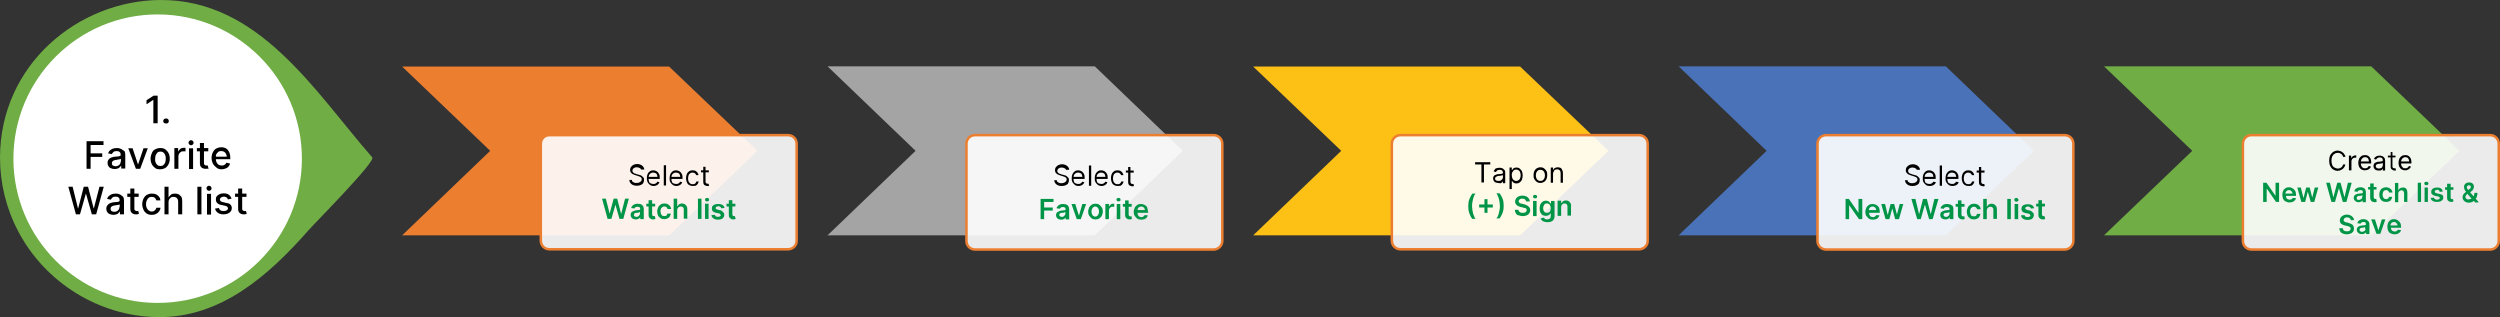 <?xml version="1.0" encoding="utf-8"?>
<!-- Generator: Adobe Illustrator 26.0.1, SVG Export Plug-In . SVG Version: 6.00 Build 0)  -->
<svg version="1.1" id="Layer_1" xmlns="http://www.w3.org/2000/svg" xmlns:xlink="http://www.w3.org/1999/xlink" x="0px" y="0px"
	 viewBox="0 0 987.9 125.3" style="enable-background:new 0 0 987.9 125.3;" xml:space="preserve">
<rect x="0" y="0" width="987.9" height="125.3" fill="#333333" stroke="none"/>
<style type="text/css">
	.st0{fill:#70AD45;}
	.st1{fill:#FFFFFF;}
	.st2{fill:#EC7E30;}
	.st3{opacity:0.9;fill:#FFFFFF;enable-background:new    ;}
	.st4{fill:none;stroke:#EC7E30;stroke-miterlimit:10;}
	.st5{fill:#009447;}
	.st6{fill:#A5A4A4;}
	.st7{fill:#4A72B8;}
	.st8{fill:#70AD44;}
	.st9{fill:#FDC015;}
	.st10{fill:#038643;}
	.st11{fill:#009444;}
	.st12{fill-rule:evenodd;clip-rule:evenodd;fill:#009447;}
</style>
<g>
	<g>
		<path class="st0" d="M63.2,0c39.2-0.3,61.2,36.2,83.9,62.2c1.5,1.6-22.6,25.8-25.2,28.8c-15.6,17.7-34.7,34.8-59.9,34.3
			c-22.8-0.4-44.1-13.6-54.7-33.7C2.5,82.6,0,72.5,0,62.2C0.1,25.6,30.8,0.3,63.2,0z"/>
		<circle class="st1" cx="62.3" cy="62.7" r="57"/>
		<g>
			<polygon points="60.6,39.5 60.6,48.7 62.3,48.7 62.3,37.8 60.7,37.8 57.9,39.6 57.9,41.2 60.5,39.5 			"/>
			<path d="M65.7,48.8c0.2,0,0.4,0,0.5-0.1c0.2-0.1,0.3-0.2,0.4-0.4s0.1-0.3,0.1-0.5c0-0.3-0.1-0.5-0.3-0.7
				c-0.2-0.2-0.5-0.3-0.8-0.3c-0.3,0-0.5,0.1-0.8,0.3c-0.2,0.2-0.3,0.5-0.3,0.7c0,0.3,0.1,0.5,0.3,0.8
				C65.1,48.7,65.4,48.8,65.7,48.8z"/>
			<polygon points="35.8,62 40.4,62 40.4,60.6 35.8,60.6 35.8,57.3 40.9,57.3 40.9,55.8 34.2,55.8 34.2,66.7 35.8,66.7 			"/>
			<path d="M48.1,59c-0.3-0.2-0.7-0.3-1-0.4s-0.7-0.1-1-0.1c-0.5,0-1,0.1-1.4,0.2c-0.4,0.1-0.8,0.4-1.2,0.7s-0.6,0.7-0.8,1.2
				l1.5,0.3c0.1-0.3,0.3-0.5,0.6-0.8s0.7-0.4,1.3-0.4c0.5,0,0.9,0.1,1.2,0.4c0.3,0.3,0.4,0.6,0.4,1.1v0c0,0.2-0.1,0.3-0.2,0.4
				c-0.1,0.1-0.4,0.1-0.7,0.2c-0.3,0-0.7,0.1-1.2,0.1c-0.4,0-0.8,0.1-1.1,0.2c-0.4,0.1-0.7,0.2-1,0.4c-0.3,0.2-0.5,0.4-0.7,0.7
				c-0.2,0.3-0.3,0.7-0.3,1.1c0,0.5,0.1,1,0.4,1.4c0.2,0.4,0.6,0.7,1,0.8c0.4,0.2,0.9,0.3,1.4,0.3c0.5,0,0.8-0.1,1.2-0.2
				s0.6-0.3,0.8-0.5c0.2-0.2,0.4-0.4,0.5-0.6h0.1v1.1h1.6v-5.4c0-0.6-0.1-1.1-0.3-1.5C48.7,59.5,48.5,59.2,48.1,59z M47.7,63.8
				c0,0.3-0.1,0.6-0.2,0.9c-0.2,0.3-0.4,0.5-0.7,0.7c-0.3,0.2-0.7,0.3-1.1,0.3c-0.5,0-0.8-0.1-1.1-0.3c-0.3-0.2-0.4-0.5-0.4-0.9
				c0-0.3,0.1-0.5,0.2-0.7c0.2-0.2,0.4-0.3,0.6-0.4s0.5-0.2,0.8-0.2c0.1,0,0.3,0,0.5-0.1c0.2,0,0.4-0.1,0.6-0.1s0.4-0.1,0.6-0.1
				s0.3-0.1,0.3-0.2V63.8z"/>
			<polygon points="56.7,58.6 54.6,64.9 54.5,64.9 52.4,58.6 50.7,58.6 53.7,66.7 55.4,66.7 58.4,58.6 			"/>
			<path d="M66.6,64.9c0.3-0.6,0.5-1.4,0.5-2.2c0-0.8-0.2-1.6-0.5-2.2s-0.8-1.1-1.3-1.5c-0.6-0.4-1.2-0.5-2-0.5s-1.4,0.2-2,0.5
				s-1,0.8-1.3,1.5s-0.5,1.4-0.5,2.2c0,0.8,0.2,1.6,0.5,2.2c0.3,0.6,0.8,1.1,1.3,1.5s1.2,0.5,2,0.5s1.4-0.2,2-0.5
				C65.9,66,66.3,65.5,66.6,64.9z M64.6,65.2c-0.3,0.3-0.7,0.4-1.2,0.4c-0.5,0-0.9-0.1-1.2-0.4c-0.3-0.3-0.6-0.6-0.7-1
				c-0.2-0.4-0.2-0.9-0.2-1.4c0-0.5,0.1-1,0.2-1.4c0.2-0.4,0.4-0.8,0.7-1.1c0.3-0.3,0.7-0.4,1.2-0.4c0.5,0,0.9,0.1,1.2,0.4
				c0.3,0.3,0.6,0.6,0.7,1.1c0.2,0.4,0.2,0.9,0.2,1.4c0,0.5-0.1,1-0.2,1.4C65.1,64.6,64.9,64.9,64.6,65.2z"/>
			<path d="M72.6,58.4c-0.5,0-0.9,0.1-1.3,0.4s-0.6,0.6-0.8,1h-0.1v-1.3h-1.5v8.2h1.6v-5c0-0.4,0.1-0.7,0.3-1s0.4-0.5,0.7-0.7
				c0.3-0.2,0.6-0.2,1-0.2c0.2,0,0.3,0,0.5,0c0.2,0,0.3,0,0.3,0.1v-1.5c-0.1,0-0.2,0-0.3,0C72.8,58.4,72.7,58.4,72.6,58.4z"/>
			<rect x="74.7" y="58.6" width="1.6" height="8.2"/>
			<path d="M75.5,55.4c-0.3,0-0.5,0.1-0.7,0.3c-0.2,0.2-0.3,0.4-0.3,0.7c0,0.3,0.1,0.5,0.3,0.7c0.2,0.2,0.4,0.3,0.7,0.3
				s0.5-0.1,0.7-0.3c0.2-0.2,0.3-0.4,0.3-0.7c0-0.3-0.1-0.5-0.3-0.7C76,55.5,75.7,55.4,75.5,55.4z"/>
			<path d="M82.4,66.7l-0.3-1.3c-0.1,0-0.1,0-0.2,0c-0.1,0-0.2,0-0.3,0c-0.2,0-0.3,0-0.5-0.1c-0.1-0.1-0.3-0.2-0.4-0.3
				c-0.1-0.2-0.1-0.4-0.1-0.7v-4.5h1.7v-1.3h-1.7v-2h-1.6v2h-1.2v1.3h1.2v4.8c0,0.5,0.1,0.9,0.3,1.2c0.2,0.3,0.5,0.6,0.9,0.7
				c0.4,0.2,0.8,0.2,1.2,0.2c0.3,0,0.5,0,0.6-0.1C82.1,66.8,82.3,66.7,82.4,66.7z"/>
			<path d="M87.5,66.9c0.6,0,1.1-0.1,1.6-0.3c0.5-0.2,0.9-0.4,1.2-0.8c0.3-0.3,0.5-0.7,0.6-1.2l-1.5-0.3c-0.1,0.3-0.2,0.5-0.4,0.6
				c-0.2,0.2-0.4,0.3-0.6,0.4c-0.2,0.1-0.5,0.1-0.8,0.1c-0.5,0-0.9-0.1-1.2-0.3s-0.6-0.5-0.8-0.9c-0.2-0.4-0.3-0.8-0.3-1.3H91v-0.6
				c0-0.7-0.1-1.4-0.3-1.9c-0.2-0.5-0.5-0.9-0.8-1.3c-0.3-0.3-0.7-0.6-1.2-0.7c-0.4-0.2-0.9-0.2-1.3-0.2c-0.8,0-1.4,0.2-2,0.5
				c-0.6,0.4-1,0.9-1.3,1.5c-0.3,0.6-0.5,1.4-0.5,2.2c0,0.8,0.2,1.6,0.5,2.2c0.3,0.6,0.8,1.1,1.3,1.5C86,66.7,86.7,66.9,87.5,66.9z
				 M85.5,60.9c0.2-0.3,0.4-0.6,0.8-0.9s0.7-0.3,1.2-0.3c0.4,0,0.8,0.1,1.1,0.3c0.3,0.2,0.5,0.4,0.7,0.8c0.2,0.3,0.3,0.7,0.3,1.1
				h-4.2C85.2,61.6,85.3,61.3,85.5,60.9z"/>
			<polygon points="37.1,82.3 37,82.3 34.8,73.8 33.1,73.8 30.9,82.3 30.8,82.3 28.7,73.8 27,73.8 30,84.7 31.6,84.7 33.9,76.6 
				34,76.6 36.3,84.7 38,84.7 41,73.8 39.3,73.8 			"/>
			<path d="M47.7,77c-0.3-0.2-0.7-0.3-1-0.4s-0.7-0.1-1-0.1c-0.5,0-1,0.1-1.4,0.2c-0.4,0.1-0.8,0.4-1.2,0.7s-0.6,0.7-0.8,1.2
				l1.5,0.3c0.1-0.3,0.3-0.5,0.6-0.8s0.7-0.4,1.3-0.4c0.5,0,0.9,0.1,1.2,0.4c0.3,0.3,0.4,0.6,0.4,1.1v0c0,0.2-0.1,0.3-0.2,0.4
				c-0.1,0.1-0.4,0.1-0.7,0.2c-0.3,0-0.7,0.1-1.2,0.1c-0.4,0-0.8,0.1-1.1,0.2c-0.4,0.1-0.7,0.2-1,0.4c-0.3,0.2-0.5,0.4-0.7,0.7
				C42.1,81.6,42,82,42,82.4c0,0.5,0.1,1,0.4,1.4c0.2,0.4,0.6,0.7,1,0.8c0.4,0.2,0.9,0.3,1.4,0.3c0.5,0,0.8-0.1,1.2-0.2
				s0.6-0.3,0.8-0.5c0.2-0.2,0.4-0.4,0.5-0.6h0.1v1.1h1.6v-5.4c0-0.6-0.1-1.1-0.3-1.5C48.3,77.5,48,77.2,47.7,77z M47.2,81.8
				c0,0.3-0.1,0.6-0.2,0.9c-0.2,0.3-0.4,0.5-0.7,0.7c-0.3,0.2-0.7,0.3-1.1,0.3c-0.5,0-0.8-0.1-1.1-0.3c-0.3-0.2-0.4-0.5-0.4-0.9
				c0-0.3,0.1-0.5,0.2-0.7c0.2-0.2,0.4-0.3,0.6-0.4s0.5-0.2,0.8-0.2c0.1,0,0.3,0,0.5-0.1c0.2,0,0.4-0.1,0.6-0.1s0.4-0.1,0.6-0.1
				s0.3-0.1,0.3-0.2V81.8z"/>
			<path d="M54.4,83.4c-0.1,0-0.2,0-0.3,0c-0.2,0-0.3,0-0.5-0.1c-0.1-0.1-0.3-0.2-0.4-0.3c-0.1-0.2-0.1-0.4-0.1-0.7v-4.5h1.7v-1.3
				h-1.7v-2h-1.6v2h-1.2v1.3h1.2v4.8c0,0.5,0.1,0.9,0.3,1.2c0.2,0.3,0.5,0.6,0.9,0.7c0.4,0.2,0.8,0.2,1.2,0.2c0.3,0,0.5,0,0.6-0.1
				c0.2,0,0.3-0.1,0.4-0.1l-0.3-1.3C54.6,83.4,54.5,83.4,54.4,83.4z"/>
			<path d="M58.8,78.1c0.3-0.2,0.7-0.3,1.2-0.3c0.5,0,0.9,0.1,1.2,0.4c0.3,0.3,0.5,0.6,0.6,1h1.6c-0.1-0.6-0.2-1-0.5-1.4
				c-0.3-0.4-0.7-0.7-1.2-1c-0.5-0.2-1-0.3-1.7-0.3c-0.8,0-1.4,0.2-2,0.5c-0.6,0.4-1,0.9-1.3,1.5c-0.3,0.6-0.5,1.4-0.5,2.2
				c0,0.8,0.2,1.5,0.5,2.2c0.3,0.6,0.7,1.1,1.3,1.5c0.6,0.4,1.3,0.5,2,0.5c0.6,0,1.2-0.1,1.7-0.4c0.5-0.2,0.9-0.6,1.2-1
				s0.5-0.9,0.5-1.4h-1.6c-0.1,0.3-0.2,0.5-0.4,0.8c-0.2,0.2-0.4,0.4-0.6,0.5c-0.2,0.1-0.5,0.2-0.8,0.2c-0.5,0-0.8-0.1-1.2-0.4
				c-0.3-0.2-0.6-0.6-0.8-1c-0.2-0.4-0.3-0.9-0.3-1.5c0-0.6,0.1-1.1,0.3-1.5C58.2,78.7,58.5,78.4,58.8,78.1z"/>
			<path d="M70.6,76.8c-0.4-0.2-0.9-0.3-1.5-0.3c-0.6,0-1.2,0.1-1.5,0.4s-0.7,0.6-0.9,1h-0.1v-4.1H65v10.9h1.6v-4.9
				c0-0.4,0.1-0.8,0.3-1.1c0.2-0.3,0.4-0.5,0.7-0.7c0.3-0.2,0.6-0.2,1-0.2c0.6,0,1,0.2,1.3,0.5s0.5,0.8,0.5,1.4v5h1.6v-5.2
				c0-0.7-0.1-1.3-0.3-1.7C71.3,77.4,71,77,70.6,76.8z"/>
			<rect x="78" y="73.8" width="1.6" height="10.9"/>
			<rect x="81.8" y="76.6" width="1.6" height="8.2"/>
			<path d="M82.6,73.4c-0.3,0-0.5,0.1-0.7,0.3c-0.2,0.2-0.3,0.4-0.3,0.7c0,0.3,0.1,0.5,0.3,0.7c0.2,0.2,0.4,0.3,0.7,0.3
				s0.5-0.1,0.7-0.3c0.2-0.2,0.3-0.4,0.3-0.7c0-0.3-0.1-0.5-0.3-0.7C83.1,73.5,82.8,73.4,82.6,73.4z"/>
			<path d="M89.5,80.2l-1.3-0.3c-0.5-0.1-0.8-0.2-1-0.4c-0.2-0.2-0.3-0.4-0.3-0.7c0-0.3,0.2-0.6,0.5-0.8s0.7-0.3,1.1-0.3
				c0.3,0,0.6,0.1,0.8,0.2c0.2,0.1,0.4,0.2,0.5,0.4s0.2,0.3,0.3,0.5l1.4-0.3c-0.2-0.6-0.5-1.1-1-1.5s-1.2-0.6-2.1-0.6
				c-0.6,0-1.2,0.1-1.6,0.3c-0.5,0.2-0.8,0.5-1.1,0.8s-0.4,0.8-0.4,1.3c0,0.6,0.2,1.1,0.5,1.4c0.4,0.4,0.9,0.7,1.7,0.8l1.4,0.3
				c0.4,0.1,0.7,0.2,0.9,0.4c0.2,0.2,0.3,0.4,0.3,0.6c0,0.3-0.2,0.6-0.5,0.8s-0.7,0.3-1.3,0.3c-0.5,0-0.9-0.1-1.2-0.3
				c-0.3-0.2-0.5-0.5-0.6-0.9l-1.5,0.2c0.1,0.7,0.5,1.3,1.1,1.7c0.6,0.4,1.3,0.6,2.2,0.6c0.7,0,1.2-0.1,1.7-0.3
				c0.5-0.2,0.9-0.5,1.2-0.9c0.3-0.4,0.4-0.8,0.4-1.3c0-0.6-0.2-1-0.6-1.4C90.9,80.6,90.3,80.3,89.5,80.2z"/>
			<path d="M97.2,83.4c-0.1,0-0.1,0-0.2,0c-0.1,0-0.2,0-0.3,0c-0.2,0-0.3,0-0.5-0.1c-0.1-0.1-0.3-0.2-0.4-0.3
				c-0.1-0.2-0.1-0.4-0.1-0.7v-4.5h1.7v-1.3h-1.7v-2h-1.6v2h-1.2v1.3h1.2v4.8c0,0.5,0.1,0.9,0.3,1.2c0.2,0.3,0.5,0.6,0.9,0.7
				c0.4,0.2,0.8,0.2,1.2,0.2c0.3,0,0.5,0,0.6-0.1c0.2,0,0.3-0.1,0.4-0.1L97.2,83.4z"/>
		</g>
	</g>
	<g>
		<polygon class="st2" points="299.3,59.6 299.3,59.6 264.4,93 158.9,93 193.7,59.6 193.7,59.6 158.9,26.3 264.4,26.3 		"/>
		<g>
			<path class="st3" d="M311.4,98.5h-94.3c-1.9,0-3.4-1.5-3.4-3.4V56.8c0-1.9,1.5-3.4,3.4-3.4h94.3c1.9,0,3.4,1.5,3.4,3.4v38.4
				C314.8,97,313.3,98.5,311.4,98.5z"/>
			<path class="st4" d="M311.4,98.5h-94.3c-1.9,0-3.4-1.5-3.4-3.4V56.8c0-1.9,1.5-3.4,3.4-3.4h94.3c1.9,0,3.4,1.5,3.4,3.4v38.4
				C314.8,97,313.3,98.5,311.4,98.5z"/>
		</g>
		<g>
			<path d="M253.4,67.3c0-0.4-0.2-0.7-0.6-0.9s-0.7-0.3-1.2-0.3c-0.4,0-0.7,0.1-0.9,0.2s-0.5,0.3-0.6,0.5s-0.2,0.4-0.2,0.7
				c0,0.2,0.1,0.4,0.2,0.5s0.2,0.3,0.4,0.4s0.3,0.2,0.5,0.2s0.3,0.1,0.5,0.2l0.8,0.2c0.2,0.1,0.4,0.1,0.7,0.2s0.5,0.2,0.7,0.4
				s0.4,0.4,0.6,0.6s0.2,0.6,0.2,0.9c0,0.4-0.1,0.8-0.3,1.2s-0.6,0.6-1,0.8s-1,0.3-1.6,0.3c-0.6,0-1.1-0.1-1.5-0.3s-0.7-0.4-1-0.8
				s-0.4-0.7-0.4-1.2h1c0,0.3,0.1,0.6,0.3,0.7s0.4,0.3,0.7,0.4s0.6,0.1,0.9,0.1c0.4,0,0.7-0.1,1-0.2s0.5-0.3,0.7-0.5
				s0.3-0.5,0.3-0.8c0-0.3-0.1-0.5-0.2-0.6s-0.3-0.3-0.6-0.4s-0.5-0.2-0.8-0.3l-1-0.3c-0.6-0.2-1.1-0.4-1.5-0.8s-0.5-0.8-0.5-1.3
				c0-0.4,0.1-0.8,0.4-1.2s0.6-0.6,1-0.8s0.9-0.3,1.4-0.3c0.5,0,1,0.1,1.4,0.3s0.7,0.4,1,0.8s0.4,0.7,0.4,1.1H253.4z"/>
			<path d="M258.4,73.5c-0.6,0-1.1-0.1-1.5-0.4s-0.7-0.6-1-1.1c-0.2-0.5-0.3-1-0.3-1.6s0.1-1.2,0.3-1.6c0.2-0.5,0.5-0.8,0.9-1.1
				s0.9-0.4,1.4-0.4c0.3,0,0.6,0.1,0.9,0.2s0.6,0.3,0.8,0.5s0.4,0.5,0.6,0.9s0.2,0.9,0.2,1.4v0.4h-4.6v-0.8h3.7
				c0-0.3-0.1-0.6-0.2-0.9s-0.3-0.5-0.6-0.6s-0.5-0.2-0.9-0.2c-0.4,0-0.7,0.1-1,0.3s-0.5,0.4-0.6,0.7s-0.2,0.6-0.2,0.9v0.5
				c0,0.5,0.1,0.8,0.2,1.2s0.4,0.6,0.7,0.7s0.6,0.2,1,0.2c0.2,0,0.5,0,0.7-0.1s0.4-0.2,0.5-0.3s0.3-0.3,0.3-0.5l0.9,0.2
				c-0.1,0.3-0.3,0.6-0.5,0.8s-0.5,0.4-0.8,0.5S258.8,73.5,258.4,73.5z"/>
			<path d="M263.2,65.3v8h-0.9v-8H263.2z"/>
			<path d="M267.4,73.5c-0.6,0-1.1-0.1-1.5-0.4s-0.7-0.6-1-1.1s-0.3-1-0.3-1.6s0.1-1.2,0.3-1.6s0.5-0.8,0.9-1.1s0.9-0.4,1.4-0.4
				c0.3,0,0.6,0.1,0.9,0.2s0.6,0.3,0.8,0.5s0.4,0.5,0.6,0.9s0.2,0.9,0.2,1.4v0.4h-4.6v-0.8h3.7c0-0.3-0.1-0.6-0.2-0.9
				s-0.3-0.5-0.6-0.6s-0.5-0.2-0.9-0.2c-0.4,0-0.7,0.1-1,0.3s-0.5,0.4-0.6,0.7s-0.2,0.6-0.2,0.9v0.5c0,0.5,0.1,0.8,0.2,1.2
				s0.4,0.6,0.7,0.7s0.6,0.2,1,0.2c0.2,0,0.5,0,0.7-0.1s0.4-0.2,0.5-0.3s0.3-0.3,0.3-0.5l0.9,0.2c-0.1,0.3-0.3,0.6-0.5,0.8
				s-0.5,0.4-0.8,0.5S267.8,73.5,267.4,73.5z"/>
			<path d="M273.8,73.5c-0.6,0-1-0.1-1.5-0.4s-0.7-0.6-0.9-1.1s-0.3-1-0.3-1.6c0-0.6,0.1-1.1,0.3-1.6s0.5-0.8,0.9-1.1
				s0.9-0.4,1.4-0.4c0.4,0,0.8,0.1,1.1,0.2c0.3,0.2,0.6,0.4,0.8,0.7c0.2,0.3,0.4,0.6,0.4,1h-0.9c-0.1-0.3-0.2-0.5-0.5-0.7
				c-0.2-0.2-0.6-0.3-1-0.3c-0.4,0-0.7,0.1-0.9,0.3c-0.3,0.2-0.5,0.4-0.6,0.8s-0.2,0.7-0.2,1.2c0,0.5,0.1,0.9,0.2,1.2
				s0.4,0.6,0.6,0.8c0.3,0.2,0.6,0.3,1,0.3c0.2,0,0.5,0,0.7-0.1s0.4-0.2,0.5-0.4c0.1-0.2,0.2-0.3,0.3-0.6h0.9
				c-0.1,0.4-0.2,0.7-0.4,1c-0.2,0.3-0.5,0.5-0.8,0.7C274.6,73.4,274.2,73.5,273.8,73.5z"/>
			<path d="M280.1,67.3v0.8H277v-0.8H280.1z M277.9,65.9h0.9v5.7c0,0.3,0,0.5,0.1,0.6s0.2,0.2,0.3,0.3s0.2,0.1,0.4,0.1
				c0.1,0,0.2,0,0.2,0s0.1,0,0.2,0l0.2,0.8c-0.1,0-0.1,0-0.3,0.1s-0.3,0-0.4,0c-0.3,0-0.5-0.1-0.8-0.2s-0.5-0.3-0.6-0.5
				s-0.2-0.5-0.2-0.9V65.9z"/>
			<g>
				<polygon class="st5" points="245.5,84.4 245.4,84.4 243.9,78.5 242.5,78.5 240.9,84.4 240.9,84.4 239.4,78.5 237.9,78.5 
					240.1,86.5 241.6,86.5 243.2,80.9 243.2,80.9 244.8,86.5 246.3,86.5 248.5,78.5 247,78.5 				"/>
				<path class="st5" d="M253.6,80.9c-0.2-0.2-0.5-0.3-0.8-0.3s-0.6-0.1-0.9-0.1c-0.4,0-0.8,0.1-1.1,0.2s-0.6,0.3-0.9,0.6
					s-0.4,0.6-0.5,0.9l1.3,0.2c0.1-0.2,0.2-0.4,0.4-0.5s0.5-0.2,0.8-0.2c0.3,0,0.6,0.1,0.8,0.2s0.3,0.4,0.3,0.7v0
					c0,0.1-0.1,0.2-0.2,0.3s-0.3,0.1-0.5,0.1s-0.5,0.1-0.9,0.1c-0.3,0-0.6,0.1-0.8,0.2s-0.5,0.2-0.7,0.3s-0.4,0.3-0.5,0.5
					s-0.2,0.5-0.2,0.8c0,0.4,0.1,0.7,0.3,1s0.4,0.5,0.7,0.6s0.6,0.2,1,0.2c0.3,0,0.6,0,0.8-0.1s0.4-0.2,0.6-0.3s0.3-0.3,0.4-0.5h0
					v0.8h1.4v-4c0-0.4-0.1-0.7-0.2-1S253.8,81.1,253.6,80.9z M252.9,84.4c0,0.2-0.1,0.4-0.2,0.6s-0.3,0.3-0.5,0.5s-0.5,0.2-0.7,0.2
					c-0.3,0-0.5-0.1-0.7-0.2s-0.3-0.3-0.3-0.6c0-0.2,0-0.3,0.1-0.4s0.2-0.2,0.4-0.3s0.4-0.1,0.6-0.1c0.1,0,0.2,0,0.3,0
					s0.3,0,0.4-0.1s0.2-0.1,0.4-0.1s0.2-0.1,0.2-0.1V84.4z"/>
				<path class="st5" d="M258.5,85.4c-0.1,0-0.2,0-0.2,0c-0.1,0-0.2,0-0.3-0.1s-0.2-0.1-0.2-0.2s-0.1-0.2-0.1-0.4v-3.1h1.2v-1.1
					h-1.2v-1.4h-1.4v1.4h-0.9v1.1h0.9V85c0,0.4,0.1,0.7,0.2,0.9s0.4,0.4,0.7,0.6s0.6,0.2,1,0.2c0.2,0,0.4,0,0.5-0.1s0.2-0.1,0.3-0.1
					l-0.2-1.1C258.6,85.4,258.5,85.4,258.5,85.4z"/>
				<path class="st5" d="M261.8,81.8c0.2-0.2,0.5-0.2,0.8-0.2c0.3,0,0.6,0.1,0.8,0.3s0.3,0.4,0.4,0.7h1.4c0-0.4-0.2-0.8-0.4-1.1
					s-0.5-0.6-0.9-0.8s-0.8-0.3-1.3-0.3c-0.6,0-1.1,0.1-1.5,0.4s-0.8,0.6-1,1.1s-0.4,1-0.4,1.6c0,0.6,0.1,1.1,0.3,1.6s0.6,0.8,1,1.1
					s0.9,0.4,1.5,0.4c0.5,0,0.9-0.1,1.3-0.3s0.7-0.4,0.9-0.8s0.3-0.7,0.4-1.1h-1.4c0,0.2-0.1,0.4-0.2,0.6s-0.3,0.3-0.4,0.3
					s-0.4,0.1-0.6,0.1c-0.3,0-0.6-0.1-0.8-0.2s-0.4-0.4-0.5-0.7s-0.2-0.6-0.2-1.1c0-0.4,0.1-0.8,0.2-1S261.6,82,261.8,81.8z"/>
				<path class="st5" d="M270.6,80.7c-0.3-0.2-0.7-0.3-1.1-0.3c-0.5,0-0.8,0.1-1.1,0.3s-0.5,0.5-0.7,0.8h-0.1v-3h-1.4v8h1.4V83
					c0-0.3,0.1-0.5,0.2-0.7s0.3-0.4,0.5-0.5s0.4-0.2,0.7-0.2c0.4,0,0.7,0.1,0.9,0.3s0.3,0.5,0.3,0.9v3.6h1.4v-3.8
					c0-0.5-0.1-0.9-0.3-1.2S270.9,80.9,270.6,80.7z"/>
				<rect x="275.8" y="78.5" class="st5" width="1.4" height="8"/>
				<path class="st5" d="M279.4,78.2c-0.2,0-0.4,0.1-0.6,0.2s-0.2,0.3-0.2,0.5s0.1,0.4,0.2,0.5s0.4,0.2,0.6,0.2
					c0.2,0,0.4-0.1,0.6-0.2s0.2-0.3,0.2-0.5s-0.1-0.4-0.2-0.5S279.6,78.2,279.4,78.2z"/>
				<rect x="278.6" y="80.5" class="st5" width="1.4" height="6"/>
				<path class="st5" d="M284.7,83.1l-1-0.2c-0.3-0.1-0.5-0.2-0.7-0.3s-0.2-0.3-0.2-0.4c0-0.2,0.1-0.4,0.3-0.5s0.4-0.2,0.7-0.2
					c0.2,0,0.4,0,0.6,0.1s0.3,0.2,0.4,0.3s0.2,0.2,0.2,0.4l1.3-0.1c-0.1-0.5-0.3-0.9-0.8-1.2s-1-0.4-1.7-0.4c-0.5,0-0.9,0.1-1.3,0.2
					s-0.7,0.4-0.9,0.6s-0.3,0.6-0.3,1c0,0.4,0.1,0.8,0.4,1.1s0.7,0.5,1.3,0.6l1,0.2c0.3,0.1,0.5,0.1,0.6,0.3s0.2,0.3,0.2,0.4
					c0,0.2-0.1,0.4-0.3,0.5s-0.5,0.2-0.8,0.2c-0.3,0-0.6-0.1-0.8-0.2s-0.3-0.3-0.4-0.6l-1.4,0.1c0.1,0.6,0.4,1,0.8,1.3
					s1,0.5,1.8,0.5c0.5,0,0.9-0.1,1.3-0.2s0.7-0.4,0.9-0.7s0.3-0.6,0.3-1c0-0.4-0.1-0.8-0.4-1S285.3,83.2,284.7,83.1z"/>
				<path class="st5" d="M290.4,85.4c0,0-0.1,0-0.2,0s-0.2,0-0.2,0c-0.1,0-0.2,0-0.3-0.1s-0.2-0.1-0.2-0.2s-0.1-0.2-0.1-0.4v-3.1
					h1.2v-1.1h-1.2v-1.4H288v1.4h-0.9v1.1h0.9V85c0,0.4,0.1,0.7,0.2,0.9s0.4,0.4,0.7,0.6s0.6,0.2,1,0.2c0.2,0,0.4,0,0.5-0.1
					s0.2-0.1,0.3-0.1L290.4,85.4z"/>
			</g>
		</g>
	</g>
	<g>
		<polygon class="st6" points="467.4,59.6 467.4,59.6 432.6,93 327,93 361.8,59.6 361.8,59.6 327,26.2 432.6,26.2 		"/>
		<g>
			<path class="st3" d="M479.6,98.6h-94.3c-1.9,0-3.4-1.5-3.4-3.4V56.8c0-1.9,1.5-3.4,3.4-3.4h94.3c1.9,0,3.4,1.5,3.4,3.4v38.4
				C483,97.1,481.4,98.6,479.6,98.6z"/>
			<path class="st4" d="M479.6,98.6h-94.3c-1.9,0-3.4-1.5-3.4-3.4V56.8c0-1.9,1.5-3.4,3.4-3.4h94.3c1.9,0,3.4,1.5,3.4,3.4v38.4
				C483,97.1,481.4,98.6,479.6,98.6z"/>
		</g>
		<g>
			<path d="M421.3,67.4c0-0.4-0.2-0.7-0.6-0.9s-0.7-0.3-1.2-0.3c-0.4,0-0.7,0.1-0.9,0.2s-0.5,0.3-0.6,0.5s-0.2,0.4-0.2,0.7
				c0,0.2,0.1,0.4,0.2,0.5s0.2,0.3,0.4,0.4s0.3,0.2,0.5,0.2s0.3,0.1,0.5,0.2l0.8,0.2c0.2,0.1,0.4,0.1,0.7,0.2s0.5,0.2,0.7,0.4
				s0.4,0.4,0.6,0.6s0.2,0.6,0.2,0.9c0,0.4-0.1,0.8-0.3,1.2s-0.6,0.6-1,0.8s-1,0.3-1.6,0.3c-0.6,0-1.1-0.1-1.5-0.3s-0.7-0.4-1-0.8
				s-0.4-0.7-0.4-1.2h1c0,0.3,0.1,0.6,0.3,0.7s0.4,0.3,0.7,0.4s0.6,0.1,0.9,0.1c0.4,0,0.7-0.1,1-0.2s0.5-0.3,0.7-0.5
				s0.3-0.5,0.3-0.8c0-0.3-0.1-0.5-0.2-0.6s-0.3-0.3-0.6-0.4s-0.5-0.2-0.8-0.3l-1-0.3c-0.6-0.2-1.1-0.4-1.5-0.8s-0.5-0.8-0.5-1.3
				c0-0.4,0.1-0.8,0.4-1.2s0.6-0.6,1-0.8s0.9-0.3,1.4-0.3c0.5,0,1,0.1,1.4,0.3s0.7,0.4,1,0.8s0.4,0.7,0.4,1.1H421.3z"/>
			<path d="M426.3,73.5c-0.6,0-1.1-0.1-1.5-0.4s-0.7-0.6-1-1.1s-0.3-1-0.3-1.6s0.1-1.2,0.3-1.6s0.5-0.8,0.9-1.1s0.9-0.4,1.4-0.4
				c0.3,0,0.6,0.1,0.9,0.2s0.6,0.3,0.8,0.5s0.4,0.5,0.6,0.9s0.2,0.9,0.2,1.4v0.4h-4.6v-0.8h3.7c0-0.3-0.1-0.6-0.2-0.9
				s-0.3-0.5-0.6-0.6s-0.5-0.2-0.9-0.2c-0.4,0-0.7,0.1-1,0.3s-0.5,0.4-0.6,0.7s-0.2,0.6-0.2,0.9v0.5c0,0.5,0.1,0.8,0.2,1.2
				s0.4,0.6,0.7,0.7s0.6,0.2,1,0.2c0.2,0,0.5,0,0.7-0.1s0.4-0.2,0.5-0.3s0.3-0.3,0.3-0.5l0.9,0.2c-0.1,0.3-0.3,0.6-0.5,0.8
				s-0.5,0.4-0.8,0.5S426.7,73.5,426.3,73.5z"/>
			<path d="M431.2,65.4v8h-0.9v-8H431.2z"/>
			<path d="M435.4,73.5c-0.6,0-1.1-0.1-1.5-0.4s-0.7-0.6-1-1.1s-0.3-1-0.3-1.6s0.1-1.2,0.3-1.6s0.5-0.8,0.9-1.1s0.9-0.4,1.4-0.4
				c0.3,0,0.6,0.1,0.9,0.2s0.6,0.3,0.8,0.5s0.4,0.5,0.6,0.9s0.2,0.9,0.2,1.4v0.4h-4.6v-0.8h3.7c0-0.3-0.1-0.6-0.2-0.9
				s-0.3-0.5-0.6-0.6s-0.5-0.2-0.9-0.2c-0.4,0-0.7,0.1-1,0.3s-0.5,0.4-0.6,0.7s-0.2,0.6-0.2,0.9v0.5c0,0.5,0.1,0.8,0.2,1.2
				s0.4,0.6,0.7,0.7s0.6,0.2,1,0.2c0.2,0,0.5,0,0.7-0.1s0.4-0.2,0.5-0.3s0.3-0.3,0.3-0.5l0.9,0.2c-0.1,0.3-0.3,0.6-0.5,0.8
				s-0.5,0.4-0.8,0.5S435.8,73.5,435.4,73.5z"/>
			<path d="M441.7,73.5c-0.6,0-1-0.1-1.5-0.4s-0.7-0.6-0.9-1.1s-0.3-1-0.3-1.6c0-0.6,0.1-1.1,0.3-1.6s0.5-0.8,0.9-1.1
				s0.9-0.4,1.4-0.4c0.4,0,0.8,0.1,1.1,0.2c0.3,0.2,0.6,0.4,0.8,0.7c0.2,0.3,0.4,0.6,0.4,1h-0.9c-0.1-0.3-0.2-0.5-0.5-0.7
				c-0.2-0.2-0.6-0.3-1-0.3c-0.4,0-0.7,0.1-0.9,0.3c-0.3,0.2-0.5,0.4-0.6,0.8s-0.2,0.7-0.2,1.2c0,0.5,0.1,0.9,0.2,1.2
				s0.4,0.6,0.6,0.8c0.3,0.2,0.6,0.3,1,0.3c0.2,0,0.5,0,0.7-0.1s0.4-0.2,0.5-0.4c0.1-0.2,0.2-0.3,0.3-0.6h0.9
				c-0.1,0.4-0.2,0.7-0.4,1c-0.2,0.3-0.5,0.5-0.8,0.7C442.5,73.4,442.1,73.5,441.7,73.5z"/>
			<path d="M448,67.4v0.8h-3.1v-0.8H448z M445.8,66h0.9v5.7c0,0.3,0,0.5,0.1,0.6s0.2,0.2,0.3,0.3s0.2,0.1,0.4,0.1c0.1,0,0.2,0,0.2,0
				s0.1,0,0.2,0l0.2,0.8c-0.1,0-0.1,0-0.3,0.1s-0.3,0-0.4,0c-0.3,0-0.5-0.1-0.8-0.2s-0.5-0.3-0.6-0.5s-0.2-0.5-0.2-0.9V66z"/>
			<g>
				<polygon class="st5" points="411.2,86.6 412.6,86.6 412.6,83.2 416,83.2 416,82 412.6,82 412.6,79.8 416.3,79.8 416.3,78.6 
					411.2,78.6 				"/>
				<path class="st5" d="M421.7,81c-0.2-0.2-0.5-0.3-0.8-0.3s-0.6-0.1-0.9-0.1c-0.4,0-0.8,0.1-1.1,0.2s-0.6,0.3-0.9,0.6
					s-0.4,0.6-0.5,0.9l1.3,0.2c0.1-0.2,0.2-0.4,0.4-0.5s0.5-0.2,0.8-0.2c0.3,0,0.6,0.1,0.8,0.2s0.3,0.4,0.3,0.7v0
					c0,0.1-0.1,0.2-0.2,0.3s-0.3,0.1-0.5,0.1s-0.5,0.1-0.9,0.1c-0.3,0-0.6,0.1-0.8,0.2s-0.5,0.2-0.7,0.3s-0.4,0.3-0.5,0.5
					s-0.2,0.5-0.2,0.8c0,0.4,0.1,0.7,0.3,1s0.4,0.5,0.7,0.6s0.6,0.2,1,0.2c0.3,0,0.6,0,0.8-0.1s0.4-0.2,0.6-0.3s0.3-0.3,0.4-0.5h0
					v0.8h1.4v-4c0-0.4-0.1-0.7-0.2-1S421.9,81.1,421.7,81z M421,84.4c0,0.2-0.1,0.4-0.2,0.6s-0.3,0.3-0.5,0.5s-0.5,0.2-0.7,0.2
					c-0.3,0-0.5-0.1-0.7-0.2s-0.3-0.3-0.3-0.6c0-0.2,0-0.3,0.1-0.4s0.2-0.2,0.4-0.3s0.4-0.1,0.6-0.1c0.1,0,0.2,0,0.3,0
					s0.3,0,0.4-0.1s0.2-0.1,0.4-0.1s0.2-0.1,0.2-0.1V84.4z"/>
				<polygon class="st5" points="426.4,85.1 426.3,85.1 424.9,80.6 423.4,80.6 425.5,86.6 427.1,86.6 429.2,80.6 427.7,80.6 				"/>
				<path class="st5" d="M434.4,80.9c-0.4-0.3-0.9-0.4-1.5-0.4s-1.1,0.1-1.5,0.4s-0.8,0.6-1,1.1s-0.4,1-0.4,1.6s0.1,1.2,0.4,1.6
					s0.6,0.8,1,1.1s0.9,0.4,1.5,0.4s1.1-0.1,1.5-0.4s0.8-0.6,1-1.1s0.4-1,0.4-1.6s-0.1-1.2-0.4-1.6S434.8,81.2,434.4,80.9z
					 M434.1,84.6c-0.1,0.3-0.3,0.5-0.5,0.7s-0.5,0.3-0.8,0.3c-0.3,0-0.6-0.1-0.8-0.3s-0.4-0.4-0.5-0.7s-0.2-0.6-0.2-1
					c0-0.4,0.1-0.7,0.2-1s0.3-0.5,0.5-0.7s0.5-0.3,0.8-0.3c0.3,0,0.6,0.1,0.8,0.3s0.4,0.4,0.5,0.7s0.2,0.6,0.2,1
					C434.3,84,434.2,84.3,434.1,84.6z"/>
				<path class="st5" d="M439.8,80.5c-0.3,0-0.6,0.1-0.9,0.3s-0.5,0.5-0.6,0.8h-0.1v-1h-1.4v6h1.4v-3.5c0-0.3,0.1-0.5,0.2-0.7
					s0.3-0.3,0.5-0.5s0.4-0.2,0.7-0.2c0.1,0,0.2,0,0.4,0s0.2,0,0.3,0.1v-1.3c-0.1,0-0.1,0-0.2,0S439.9,80.5,439.8,80.5z"/>
				<rect x="441.3" y="80.6" class="st5" width="1.4" height="6"/>
				<path class="st5" d="M442,78.2c-0.2,0-0.4,0.1-0.6,0.2s-0.2,0.3-0.2,0.5s0.1,0.4,0.2,0.5s0.4,0.2,0.6,0.2c0.2,0,0.4-0.1,0.6-0.2
					s0.2-0.3,0.2-0.5s-0.1-0.4-0.2-0.5S442.2,78.2,442,78.2z"/>
				<path class="st5" d="M446.8,85.5c-0.1,0-0.2,0-0.2,0c-0.1,0-0.2,0-0.3-0.1s-0.2-0.1-0.2-0.2s-0.1-0.2-0.1-0.4v-3.1h1.2v-1.1
					h-1.2v-1.4h-1.4v1.4h-0.9v1.1h0.9V85c0,0.4,0.1,0.7,0.2,0.9s0.4,0.4,0.7,0.6s0.6,0.2,1,0.2c0.2,0,0.4,0,0.5-0.1s0.2-0.1,0.3-0.1
					l-0.2-1.1C447,85.4,446.9,85.5,446.8,85.5z"/>
				<path class="st5" d="M453.6,83.6c0-0.5-0.1-1-0.2-1.4s-0.3-0.7-0.6-0.9s-0.5-0.4-0.9-0.5s-0.7-0.2-1-0.2c-0.6,0-1.1,0.1-1.5,0.4
					s-0.8,0.6-1,1.1s-0.4,1-0.4,1.6c0,0.6,0.1,1.2,0.4,1.6s0.6,0.8,1,1.1s1,0.4,1.6,0.4c0.5,0,0.9-0.1,1.2-0.2s0.7-0.3,0.9-0.6
					s0.4-0.6,0.5-0.9l-1.3-0.1c-0.1,0.2-0.2,0.3-0.3,0.4s-0.3,0.2-0.4,0.3s-0.4,0.1-0.6,0.1c-0.3,0-0.6-0.1-0.8-0.2
					s-0.4-0.3-0.5-0.6c-0.1-0.2-0.2-0.5-0.2-0.9h4.2V83.6z M449.5,83c0-0.2,0.1-0.5,0.2-0.7c0.1-0.2,0.3-0.4,0.5-0.5
					s0.5-0.2,0.8-0.2c0.3,0,0.5,0.1,0.7,0.2s0.4,0.3,0.5,0.5s0.2,0.5,0.2,0.7H449.5z"/>
			</g>
		</g>
	</g>
	<g>
		<polygon class="st7" points="803.7,59.6 803.7,59.6 768.9,93 663.3,93 698.1,59.6 698.1,59.6 663.3,26.2 768.9,26.2 		"/>
		<g>
			<path class="st3" d="M815.9,98.6h-94.3c-1.9,0-3.4-1.5-3.4-3.4V56.8c0-1.9,1.5-3.4,3.4-3.4h94.3c1.9,0,3.4,1.5,3.4,3.4v38.4
				C819.3,97.1,817.7,98.6,815.9,98.6z"/>
			<path class="st4" d="M815.9,98.6h-94.3c-1.9,0-3.4-1.5-3.4-3.4V56.8c0-1.9,1.5-3.4,3.4-3.4h94.3c1.9,0,3.4,1.5,3.4,3.4v38.4
				C819.3,97.1,817.7,98.6,815.9,98.6z"/>
		</g>
		<g>
			<path d="M757.5,67.4c0-0.4-0.2-0.7-0.6-0.9s-0.7-0.3-1.2-0.3c-0.4,0-0.7,0.1-0.9,0.2s-0.5,0.3-0.6,0.5s-0.2,0.4-0.2,0.7
				c0,0.2,0.1,0.4,0.2,0.5s0.2,0.3,0.4,0.4s0.3,0.2,0.5,0.2s0.3,0.1,0.5,0.2l0.8,0.2c0.2,0.1,0.4,0.1,0.7,0.2s0.5,0.2,0.7,0.4
				s0.4,0.4,0.6,0.6s0.2,0.6,0.2,0.9c0,0.4-0.1,0.8-0.3,1.2s-0.6,0.6-1,0.8s-1,0.3-1.6,0.3c-0.6,0-1.1-0.1-1.5-0.3s-0.7-0.4-1-0.8
				s-0.4-0.7-0.4-1.2h1c0,0.3,0.1,0.6,0.3,0.7s0.4,0.3,0.7,0.4s0.6,0.1,0.9,0.1c0.4,0,0.7-0.1,1-0.2s0.5-0.3,0.7-0.5
				s0.3-0.5,0.3-0.8c0-0.3-0.1-0.5-0.2-0.6s-0.3-0.3-0.6-0.4s-0.5-0.2-0.8-0.3l-1-0.3c-0.6-0.2-1.1-0.4-1.5-0.8s-0.5-0.8-0.5-1.3
				c0-0.4,0.1-0.8,0.4-1.2s0.6-0.6,1-0.8s0.9-0.3,1.4-0.3c0.5,0,1,0.1,1.4,0.3s0.7,0.4,1,0.8s0.4,0.7,0.4,1.1H757.5z"/>
			<path d="M762.6,73.5c-0.6,0-1.1-0.1-1.5-0.4s-0.7-0.6-1-1.1s-0.3-1-0.3-1.6s0.1-1.2,0.3-1.6s0.5-0.8,0.9-1.1s0.9-0.4,1.4-0.4
				c0.3,0,0.6,0.1,0.9,0.2s0.6,0.3,0.8,0.5s0.4,0.5,0.6,0.9s0.2,0.9,0.2,1.4v0.4h-4.6v-0.8h3.7c0-0.3-0.1-0.6-0.2-0.9
				s-0.3-0.5-0.6-0.6s-0.5-0.2-0.9-0.2c-0.4,0-0.7,0.1-1,0.3s-0.5,0.4-0.6,0.7s-0.2,0.6-0.2,0.9v0.5c0,0.5,0.1,0.8,0.2,1.2
				s0.4,0.6,0.7,0.7s0.6,0.2,1,0.2c0.2,0,0.5,0,0.7-0.1s0.4-0.2,0.5-0.3s0.3-0.3,0.3-0.5L765,72c-0.1,0.3-0.3,0.6-0.5,0.8
				s-0.5,0.4-0.8,0.5S763,73.5,762.6,73.5z"/>
			<path d="M767.4,65.4v8h-0.9v-8H767.4z"/>
			<path d="M771.6,73.5c-0.6,0-1.1-0.1-1.5-0.4s-0.7-0.6-1-1.1s-0.3-1-0.3-1.6s0.1-1.2,0.3-1.6s0.5-0.8,0.9-1.1s0.9-0.4,1.4-0.4
				c0.3,0,0.6,0.1,0.9,0.2s0.6,0.3,0.8,0.5s0.4,0.5,0.6,0.9s0.2,0.9,0.2,1.4v0.4h-4.6v-0.8h3.7c0-0.3-0.1-0.6-0.2-0.9
				s-0.3-0.5-0.6-0.6s-0.5-0.2-0.9-0.2c-0.4,0-0.7,0.1-1,0.3s-0.5,0.4-0.6,0.7s-0.2,0.6-0.2,0.9v0.5c0,0.5,0.1,0.8,0.2,1.2
				s0.4,0.6,0.7,0.7s0.6,0.2,1,0.2c0.2,0,0.5,0,0.7-0.1s0.4-0.2,0.5-0.3s0.3-0.3,0.3-0.5L774,72c-0.1,0.3-0.3,0.6-0.5,0.8
				s-0.5,0.4-0.8,0.5S772,73.5,771.6,73.5z"/>
			<path d="M777.9,73.5c-0.6,0-1-0.1-1.5-0.4s-0.7-0.6-0.9-1.1s-0.3-1-0.3-1.6c0-0.6,0.1-1.1,0.3-1.6s0.5-0.8,0.9-1.1
				s0.9-0.4,1.4-0.4c0.4,0,0.8,0.1,1.1,0.2c0.3,0.2,0.6,0.4,0.8,0.7c0.2,0.3,0.4,0.6,0.4,1h-0.9c-0.1-0.3-0.2-0.5-0.5-0.7
				c-0.2-0.2-0.6-0.3-1-0.3c-0.4,0-0.7,0.1-0.9,0.3c-0.3,0.2-0.5,0.4-0.6,0.8s-0.2,0.7-0.2,1.2c0,0.5,0.1,0.9,0.2,1.2
				s0.4,0.6,0.6,0.8c0.3,0.2,0.6,0.3,1,0.3c0.2,0,0.5,0,0.7-0.1s0.4-0.2,0.5-0.4c0.1-0.2,0.2-0.3,0.3-0.6h0.9
				c-0.1,0.4-0.2,0.7-0.4,1c-0.2,0.3-0.5,0.5-0.8,0.7C778.7,73.4,778.4,73.5,777.9,73.5z"/>
			<path d="M784.2,67.4v0.8h-3.1v-0.8H784.2z M782,66h0.9v5.7c0,0.3,0,0.5,0.1,0.6s0.2,0.2,0.3,0.3s0.2,0.1,0.4,0.1
				c0.1,0,0.2,0,0.2,0s0.1,0,0.2,0l0.2,0.8c-0.1,0-0.1,0-0.3,0.1s-0.3,0-0.4,0c-0.3,0-0.5-0.1-0.8-0.2s-0.5-0.3-0.6-0.5
				s-0.2-0.5-0.2-0.9V66z"/>
			<g>
				<polygon class="st5" points="734.4,84.1 734.4,84.1 730.6,78.6 729.3,78.6 729.3,86.6 730.7,86.6 730.7,81.2 730.8,81.2 
					734.6,86.6 735.9,86.6 735.9,78.6 734.4,78.6 				"/>
				<path class="st5" d="M741.9,81.3c-0.3-0.2-0.5-0.4-0.9-0.5s-0.7-0.2-1-0.2c-0.6,0-1.1,0.1-1.5,0.4s-0.8,0.6-1,1.1
					s-0.4,1-0.4,1.6c0,0.6,0.1,1.2,0.4,1.6s0.6,0.8,1,1.1s1,0.4,1.6,0.4c0.5,0,0.9-0.1,1.2-0.2s0.7-0.3,0.9-0.6s0.4-0.6,0.5-0.9
					l-1.3-0.1c-0.1,0.2-0.2,0.3-0.3,0.4s-0.3,0.2-0.4,0.3s-0.4,0.1-0.6,0.1c-0.3,0-0.6-0.1-0.8-0.2s-0.4-0.3-0.5-0.6
					c-0.1-0.2-0.2-0.5-0.2-0.9h4.2v-0.4c0-0.5-0.1-1-0.2-1.4S742.1,81.5,741.9,81.3z M738.5,83c0-0.2,0.1-0.5,0.2-0.7
					c0.1-0.2,0.3-0.4,0.5-0.5s0.5-0.2,0.8-0.2c0.3,0,0.5,0.1,0.7,0.2s0.4,0.3,0.5,0.5s0.2,0.5,0.2,0.7H738.5z"/>
				<polygon class="st5" points="749.6,84.8 749.6,84.8 748.5,80.6 747.1,80.6 746,84.8 745.9,84.8 744.9,80.6 743.4,80.6 
					745.1,86.6 746.6,86.6 747.7,82.5 747.8,82.5 748.9,86.6 750.4,86.6 752.1,80.6 750.7,80.6 				"/>
				<polygon class="st5" points="763,84.5 762.9,84.5 761.4,78.6 759.9,78.6 758.4,84.5 758.3,84.5 756.9,78.6 755.3,78.6 
					757.6,86.6 759,86.6 760.6,81 760.7,81 762.3,86.6 763.7,86.6 766,78.6 764.4,78.6 				"/>
				<path class="st5" d="M771,81c-0.2-0.2-0.5-0.3-0.8-0.3s-0.6-0.1-0.9-0.1c-0.4,0-0.8,0.1-1.1,0.2s-0.6,0.3-0.9,0.6
					s-0.4,0.6-0.5,0.9l1.3,0.2c0.1-0.2,0.2-0.4,0.4-0.5s0.5-0.2,0.8-0.2c0.3,0,0.6,0.1,0.8,0.2s0.3,0.4,0.3,0.7v0
					c0,0.1-0.1,0.2-0.2,0.3S770,83,769.8,83s-0.5,0.1-0.9,0.1c-0.3,0-0.6,0.1-0.8,0.2s-0.5,0.2-0.7,0.3s-0.4,0.3-0.5,0.5
					s-0.2,0.5-0.2,0.8c0,0.4,0.1,0.7,0.3,1s0.4,0.5,0.7,0.6s0.6,0.2,1,0.2c0.3,0,0.6,0,0.8-0.1s0.4-0.2,0.6-0.3s0.3-0.3,0.4-0.5h0
					v0.8h1.4v-4c0-0.4-0.1-0.7-0.2-1S771.3,81.1,771,81z M770.4,84.4c0,0.2-0.1,0.4-0.2,0.6s-0.3,0.3-0.5,0.5s-0.5,0.2-0.7,0.2
					c-0.3,0-0.5-0.1-0.7-0.2s-0.3-0.3-0.3-0.6c0-0.2,0-0.3,0.1-0.4s0.2-0.2,0.4-0.3s0.4-0.1,0.6-0.1c0.1,0,0.2,0,0.3,0
					s0.3,0,0.4-0.1s0.2-0.1,0.4-0.1s0.2-0.1,0.2-0.1V84.4z"/>
				<path class="st5" d="M775.9,85.5c-0.1,0-0.2,0-0.2,0c-0.1,0-0.2,0-0.3-0.1s-0.2-0.1-0.2-0.2s-0.1-0.2-0.1-0.4v-3.1h1.2v-1.1
					h-1.2v-1.4h-1.4v1.4h-0.9v1.1h0.9V85c0,0.4,0.1,0.7,0.2,0.9s0.4,0.4,0.7,0.6s0.6,0.2,1,0.2c0.2,0,0.4,0,0.5-0.1s0.2-0.1,0.3-0.1
					l-0.2-1.1C776.1,85.4,776,85.5,775.9,85.5z"/>
				<path class="st5" d="M779.3,81.9c0.2-0.2,0.5-0.2,0.8-0.2c0.3,0,0.6,0.1,0.8,0.3s0.3,0.4,0.4,0.7h1.4c0-0.4-0.2-0.8-0.4-1.1
					s-0.5-0.6-0.9-0.8s-0.8-0.3-1.3-0.3c-0.6,0-1.1,0.1-1.5,0.4s-0.8,0.6-1,1.1s-0.4,1-0.4,1.6c0,0.6,0.1,1.1,0.3,1.6s0.6,0.8,1,1.1
					s0.9,0.4,1.5,0.4c0.5,0,0.9-0.1,1.3-0.3s0.7-0.4,0.9-0.8s0.3-0.7,0.4-1.1h-1.4c0,0.2-0.1,0.4-0.2,0.6s-0.3,0.3-0.4,0.3
					s-0.4,0.1-0.6,0.1c-0.3,0-0.5-0.1-0.8-0.2s-0.4-0.4-0.5-0.7s-0.2-0.6-0.2-1.1c0-0.4,0.1-0.8,0.2-1S779.1,82.1,779.3,81.9z"/>
				<path class="st5" d="M788.1,80.8c-0.3-0.2-0.7-0.3-1.1-0.3c-0.5,0-0.8,0.1-1.1,0.3s-0.5,0.5-0.7,0.8h-0.1v-3h-1.4v8h1.4v-3.5
					c0-0.3,0.1-0.5,0.2-0.7s0.3-0.4,0.5-0.5s0.4-0.2,0.7-0.2c0.4,0,0.7,0.1,0.9,0.3s0.3,0.5,0.3,0.9v3.6h1.4v-3.8
					c0-0.5-0.1-0.9-0.3-1.2S788.4,81,788.1,80.8z"/>
				<rect x="793.2" y="78.6" class="st5" width="1.4" height="8"/>
				<rect x="796.1" y="80.6" class="st5" width="1.4" height="6"/>
				<path class="st5" d="M796.8,78.2c-0.2,0-0.4,0.1-0.6,0.2S796,78.8,796,79s0.1,0.4,0.2,0.5s0.4,0.2,0.6,0.2
					c0.2,0,0.4-0.1,0.6-0.2s0.2-0.3,0.2-0.5s-0.1-0.4-0.2-0.5S797,78.2,796.8,78.2z"/>
				<path class="st5" d="M802.2,83.2l-1-0.2c-0.3-0.1-0.5-0.2-0.7-0.3s-0.2-0.3-0.2-0.4c0-0.2,0.1-0.4,0.3-0.5s0.4-0.2,0.7-0.2
					c0.2,0,0.4,0,0.6,0.1s0.3,0.2,0.4,0.3s0.2,0.2,0.2,0.4l1.3-0.1c-0.1-0.5-0.3-0.9-0.8-1.2s-1-0.4-1.7-0.4c-0.5,0-0.9,0.1-1.3,0.2
					s-0.7,0.4-0.9,0.6s-0.3,0.6-0.3,1c0,0.4,0.1,0.8,0.4,1.1s0.7,0.5,1.3,0.6l1,0.2c0.3,0.1,0.5,0.1,0.6,0.3s0.2,0.3,0.2,0.4
					c0,0.2-0.1,0.4-0.3,0.5s-0.5,0.2-0.8,0.2c-0.3,0-0.6-0.1-0.8-0.2s-0.3-0.3-0.4-0.6l-1.4,0.1c0.1,0.6,0.4,1,0.8,1.3
					s1,0.5,1.8,0.5c0.5,0,0.9-0.1,1.3-0.2s0.7-0.4,0.9-0.7s0.3-0.6,0.3-1c0-0.4-0.1-0.8-0.4-1S802.7,83.3,802.2,83.2z"/>
				<path class="st5" d="M807.9,85.4c0,0-0.1,0-0.2,0s-0.2,0-0.2,0c-0.1,0-0.2,0-0.3-0.1s-0.2-0.1-0.2-0.2s-0.1-0.2-0.1-0.4v-3.1
					h1.2v-1.1h-1.2v-1.4h-1.4v1.4h-0.9v1.1h0.9V85c0,0.4,0.1,0.7,0.2,0.9s0.4,0.4,0.7,0.6s0.6,0.2,1,0.2c0.2,0,0.4,0,0.5-0.1
					s0.2-0.1,0.3-0.1L807.9,85.4z"/>
			</g>
		</g>
	</g>
	<g>
		<polygon class="st8" points="971.9,59.6 971.9,59.6 937,93 831.4,93 866.3,59.6 866.3,59.6 831.4,26.2 937,26.2 		"/>
		<g>
			<path class="st3" d="M984,98.6h-94.3c-1.9,0-3.4-1.5-3.4-3.4V56.8c0-1.9,1.5-3.4,3.4-3.4H984c1.9,0,3.4,1.5,3.4,3.4v38.4
				C987.4,97.1,985.9,98.6,984,98.6z"/>
			<path class="st4" d="M984,98.6h-94.3c-1.9,0-3.4-1.5-3.4-3.4V56.8c0-1.9,1.5-3.4,3.4-3.4H984c1.9,0,3.4,1.5,3.4,3.4v38.4
				C987.4,97.1,985.9,98.6,984,98.6z"/>
		</g>
		<g>
			<path d="M926.8,62h-0.9c-0.1-0.3-0.1-0.5-0.3-0.7c-0.1-0.2-0.3-0.4-0.5-0.5c-0.2-0.1-0.4-0.2-0.6-0.3c-0.2-0.1-0.5-0.1-0.7-0.1
				c-0.5,0-0.9,0.1-1.3,0.4c-0.4,0.2-0.7,0.6-0.9,1c-0.2,0.5-0.3,1-0.3,1.7c0,0.7,0.1,1.2,0.3,1.7c0.2,0.5,0.5,0.8,0.9,1
				c0.4,0.2,0.8,0.4,1.3,0.4c0.3,0,0.5,0,0.7-0.1c0.2-0.1,0.4-0.2,0.6-0.3c0.2-0.1,0.4-0.3,0.5-0.5c0.1-0.2,0.2-0.4,0.3-0.7h0.9
				c-0.1,0.4-0.2,0.7-0.4,1c-0.2,0.3-0.4,0.6-0.7,0.8c-0.3,0.2-0.6,0.4-0.9,0.5s-0.7,0.2-1.1,0.2c-0.7,0-1.2-0.2-1.7-0.5
				c-0.5-0.3-0.9-0.8-1.2-1.4c-0.3-0.6-0.4-1.3-0.4-2.1c0-0.8,0.1-1.5,0.4-2.1c0.3-0.6,0.7-1,1.2-1.4c0.5-0.3,1.1-0.5,1.7-0.5
				c0.4,0,0.7,0.1,1.1,0.2c0.3,0.1,0.6,0.3,0.9,0.5c0.3,0.2,0.5,0.5,0.7,0.8C926.6,61.2,926.8,61.6,926.8,62z"/>
			<path d="M928.2,67.2v-5.7h0.9v0.9h0.1c0.1-0.3,0.3-0.5,0.6-0.7c0.3-0.2,0.6-0.3,0.9-0.3c0.1,0,0.1,0,0.2,0c0.1,0,0.2,0,0.2,0v0.9
				c0,0-0.1,0-0.2,0s-0.2,0-0.3,0c-0.3,0-0.5,0.1-0.7,0.2c-0.2,0.1-0.4,0.3-0.5,0.5s-0.2,0.4-0.2,0.7v3.6H928.2z"/>
			<path d="M934.5,67.3c-0.6,0-1-0.1-1.4-0.4c-0.4-0.2-0.7-0.6-0.9-1c-0.2-0.4-0.3-1-0.3-1.5c0-0.6,0.1-1.1,0.3-1.6s0.5-0.8,0.9-1.1
				c0.4-0.3,0.8-0.4,1.4-0.4c0.3,0,0.6,0,0.9,0.1c0.3,0.1,0.6,0.3,0.8,0.5c0.2,0.2,0.4,0.5,0.6,0.9c0.1,0.4,0.2,0.8,0.2,1.4v0.4
				h-4.4v-0.8h3.5c0-0.3-0.1-0.6-0.2-0.9c-0.1-0.3-0.3-0.5-0.5-0.6c-0.2-0.1-0.5-0.2-0.8-0.2c-0.4,0-0.7,0.1-0.9,0.3
				c-0.3,0.2-0.5,0.4-0.6,0.7s-0.2,0.6-0.2,0.9v0.5c0,0.4,0.1,0.8,0.2,1.1c0.2,0.3,0.4,0.5,0.6,0.7c0.3,0.2,0.6,0.2,0.9,0.2
				c0.2,0,0.4,0,0.6-0.1s0.4-0.2,0.5-0.3c0.1-0.1,0.2-0.3,0.3-0.5l0.9,0.2c-0.1,0.3-0.2,0.5-0.5,0.8c-0.2,0.2-0.5,0.4-0.8,0.5
				S934.9,67.3,934.5,67.3z"/>
			<path d="M939.9,67.4c-0.4,0-0.7-0.1-1-0.2c-0.3-0.1-0.5-0.3-0.7-0.6s-0.3-0.6-0.3-1c0-0.3,0.1-0.6,0.2-0.8
				c0.1-0.2,0.3-0.4,0.5-0.5c0.2-0.1,0.5-0.2,0.7-0.3c0.3-0.1,0.5-0.1,0.8-0.1c0.3,0,0.6-0.1,0.8-0.1c0.2,0,0.4-0.1,0.5-0.1
				c0.1-0.1,0.2-0.2,0.2-0.3v0c0-0.4-0.1-0.7-0.3-0.9c-0.2-0.2-0.5-0.3-0.9-0.3c-0.4,0-0.7,0.1-1,0.3c-0.2,0.2-0.4,0.4-0.5,0.6
				l-0.8-0.3c0.1-0.3,0.3-0.6,0.6-0.8c0.2-0.2,0.5-0.3,0.8-0.4c0.3-0.1,0.6-0.1,0.9-0.1c0.2,0,0.4,0,0.6,0.1c0.2,0,0.5,0.1,0.7,0.3
				c0.2,0.1,0.4,0.3,0.6,0.6c0.1,0.3,0.2,0.6,0.2,1.1v3.8h-0.9v-0.8h0c-0.1,0.1-0.2,0.3-0.3,0.4s-0.3,0.3-0.6,0.4
				C940.5,67.3,940.2,67.4,939.9,67.4z M940,66.6c0.3,0,0.6-0.1,0.9-0.2s0.4-0.3,0.5-0.5s0.2-0.4,0.2-0.7v-0.8c0,0-0.1,0.1-0.2,0.1
				s-0.3,0.1-0.4,0.1c-0.2,0-0.3,0-0.5,0.1s-0.3,0-0.4,0c-0.2,0-0.4,0.1-0.6,0.1c-0.2,0.1-0.4,0.2-0.5,0.3s-0.2,0.3-0.2,0.5
				c0,0.3,0.1,0.5,0.3,0.7C939.4,66.5,939.7,66.6,940,66.6z"/>
			<path d="M946.6,61.5v0.7h-3v-0.7H946.6z M944.5,60.1h0.9v5.5c0,0.2,0,0.4,0.1,0.6s0.2,0.2,0.3,0.2s0.2,0.1,0.4,0.1
				c0.1,0,0.2,0,0.2,0c0.1,0,0.1,0,0.2,0l0.2,0.8c-0.1,0-0.1,0-0.2,0.1c-0.1,0-0.2,0-0.4,0c-0.2,0-0.5-0.1-0.7-0.2
				c-0.2-0.1-0.4-0.3-0.6-0.5s-0.2-0.5-0.2-0.8V60.1z"/>
			<path d="M950.4,67.3c-0.6,0-1-0.1-1.4-0.4c-0.4-0.2-0.7-0.6-0.9-1c-0.2-0.4-0.3-1-0.3-1.5c0-0.6,0.1-1.1,0.3-1.6s0.5-0.8,0.9-1.1
				s0.8-0.4,1.4-0.4c0.3,0,0.6,0,0.9,0.1c0.3,0.1,0.6,0.3,0.8,0.5c0.2,0.2,0.4,0.5,0.6,0.9c0.1,0.4,0.2,0.8,0.2,1.4v0.4h-4.4v-0.8
				h3.5c0-0.3-0.1-0.6-0.2-0.9c-0.1-0.3-0.3-0.5-0.5-0.6c-0.2-0.1-0.5-0.2-0.8-0.2c-0.4,0-0.7,0.1-0.9,0.3c-0.3,0.2-0.5,0.4-0.6,0.7
				s-0.2,0.6-0.2,0.9v0.5c0,0.4,0.1,0.8,0.2,1.1c0.2,0.3,0.4,0.5,0.6,0.7s0.6,0.2,0.9,0.2c0.2,0,0.4,0,0.6-0.1s0.3-0.2,0.5-0.3
				c0.1-0.1,0.2-0.3,0.3-0.5l0.8,0.2c-0.1,0.3-0.2,0.5-0.5,0.8c-0.2,0.2-0.5,0.4-0.8,0.5C951.1,67.3,950.8,67.3,950.4,67.3z"/>
			<g>
				<polygon class="st5" points="899.2,77.4 899.2,77.4 895.6,72.2 894.3,72.2 894.3,79.8 895.7,79.8 895.7,74.6 895.8,74.6 
					899.4,79.8 900.6,79.8 900.6,72.2 899.2,72.2 				"/>
				<path class="st5" d="M906.3,74.7c-0.2-0.2-0.5-0.4-0.8-0.5c-0.3-0.1-0.6-0.2-1-0.2c-0.5,0-1,0.1-1.4,0.4c-0.4,0.2-0.7,0.6-0.9,1
					c-0.2,0.4-0.3,1-0.3,1.6c0,0.6,0.1,1.1,0.3,1.6c0.2,0.4,0.5,0.8,1,1c0.4,0.2,0.9,0.4,1.5,0.4c0.4,0,0.8-0.1,1.2-0.2
					c0.3-0.1,0.6-0.3,0.9-0.6c0.2-0.2,0.4-0.5,0.5-0.9l-1.3-0.1c-0.1,0.2-0.1,0.3-0.3,0.4s-0.3,0.2-0.4,0.2
					c-0.2,0.1-0.3,0.1-0.5,0.1c-0.3,0-0.5-0.1-0.8-0.2s-0.4-0.3-0.5-0.5c-0.1-0.2-0.2-0.5-0.2-0.8h4v-0.4c0-0.5-0.1-0.9-0.2-1.3
					C906.8,75.2,906.6,74.9,906.3,74.7z M903.1,76.4c0-0.2,0.1-0.4,0.2-0.6c0.1-0.2,0.3-0.4,0.5-0.5s0.5-0.2,0.7-0.2
					c0.3,0,0.5,0.1,0.7,0.2c0.2,0.1,0.3,0.3,0.5,0.5c0.1,0.2,0.2,0.4,0.2,0.7H903.1z"/>
				<polygon class="st5" points="913.7,78.1 913.7,78.1 912.7,74.1 911.3,74.1 910.3,78.1 910.2,78.1 909.2,74.1 907.8,74.1 
					909.4,79.8 910.9,79.8 911.9,75.9 912,75.9 913.1,79.8 914.5,79.8 916.1,74.1 914.7,74.1 				"/>
				<polygon class="st5" points="927.2,79.8 929.3,72.2 927.8,72.2 926.5,77.8 926.4,77.8 924.9,72.2 923.6,72.2 922.1,77.8 
					922,77.8 920.7,72.2 919.2,72.2 921.3,79.8 922.7,79.8 924.2,74.5 924.3,74.5 925.8,79.8 				"/>
				<path class="st5" d="M932.7,79.8c0.2-0.1,0.4-0.2,0.6-0.3c0.1-0.1,0.3-0.3,0.3-0.4h0v0.8h1.3V76c0-0.4-0.1-0.7-0.2-1
					c-0.1-0.3-0.3-0.5-0.5-0.6s-0.5-0.3-0.7-0.3c-0.3-0.1-0.5-0.1-0.8-0.1c-0.4,0-0.8,0.1-1.1,0.2c-0.3,0.1-0.6,0.3-0.8,0.5
					c-0.2,0.2-0.4,0.5-0.5,0.9l1.3,0.2c0.1-0.2,0.2-0.4,0.4-0.5c0.2-0.1,0.5-0.2,0.8-0.2c0.3,0,0.6,0.1,0.7,0.2
					c0.2,0.2,0.2,0.4,0.2,0.7v0c0,0.1,0,0.2-0.1,0.3s-0.2,0.1-0.5,0.1c-0.2,0-0.5,0.1-0.8,0.1c-0.3,0-0.5,0.1-0.8,0.1
					c-0.3,0.1-0.5,0.2-0.7,0.3c-0.2,0.1-0.4,0.3-0.5,0.5s-0.2,0.5-0.2,0.8c0,0.4,0.1,0.7,0.3,0.9c0.2,0.3,0.4,0.4,0.7,0.6
					s0.6,0.2,1,0.2C932.2,79.9,932.4,79.9,932.7,79.8z M931.3,78.2c0-0.2,0-0.3,0.1-0.4c0.1-0.1,0.2-0.2,0.4-0.3
					c0.2-0.1,0.3-0.1,0.5-0.1c0.1,0,0.2,0,0.3,0c0.1,0,0.2,0,0.4-0.1c0.1,0,0.2,0,0.3-0.1s0.2-0.1,0.2-0.1v0.7
					c0,0.2-0.1,0.4-0.2,0.6c-0.1,0.2-0.3,0.3-0.5,0.4c-0.2,0.1-0.4,0.2-0.7,0.2c-0.3,0-0.5-0.1-0.7-0.2S931.3,78.4,931.3,78.2z"/>
				<path class="st5" d="M937.5,79.7c0.3,0.1,0.6,0.2,0.9,0.2c0.2,0,0.4,0,0.5-0.1c0.1,0,0.2-0.1,0.3-0.1l-0.2-1.1c0,0-0.1,0-0.2,0
					c-0.1,0-0.1,0-0.2,0c-0.1,0-0.2,0-0.3-0.1c-0.1,0-0.2-0.1-0.2-0.2c-0.1-0.1-0.1-0.2-0.1-0.4v-3h1.1v-1H938v-1.4h-1.4v1.4h-0.8v1
					h0.8v3.2c0,0.4,0.1,0.7,0.2,0.9C937,79.5,937.3,79.6,937.5,79.7z"/>
				<path class="st5" d="M944.9,78.9c0.2-0.3,0.3-0.7,0.4-1.1h-1.3c0,0.2-0.1,0.4-0.2,0.5c-0.1,0.1-0.2,0.3-0.4,0.3
					c-0.2,0.1-0.3,0.1-0.5,0.1c-0.3,0-0.5-0.1-0.7-0.2s-0.4-0.4-0.5-0.6c-0.1-0.3-0.2-0.6-0.2-1c0-0.4,0.1-0.7,0.2-1
					s0.3-0.5,0.5-0.6c0.2-0.1,0.5-0.2,0.7-0.2c0.3,0,0.6,0.1,0.8,0.3c0.2,0.2,0.3,0.4,0.4,0.7h1.3c0-0.4-0.2-0.8-0.4-1.1
					s-0.5-0.5-0.9-0.7s-0.8-0.3-1.2-0.3c-0.6,0-1,0.1-1.5,0.4c-0.4,0.2-0.7,0.6-0.9,1c-0.2,0.4-0.3,1-0.3,1.5c0,0.6,0.1,1.1,0.3,1.5
					c0.2,0.4,0.5,0.8,0.9,1c0.4,0.3,0.9,0.4,1.5,0.4c0.5,0,0.9-0.1,1.3-0.3C944.4,79.5,944.6,79.3,944.9,78.9z"/>
				<path class="st5" d="M950.5,74.3c-0.3-0.2-0.6-0.2-1-0.2c-0.4,0-0.8,0.1-1.1,0.3c-0.3,0.2-0.5,0.4-0.6,0.8h-0.1v-2.9h-1.3v7.6
					h1.3v-3.4c0-0.3,0.1-0.5,0.2-0.7c0.1-0.2,0.3-0.3,0.4-0.4c0.2-0.1,0.4-0.2,0.6-0.2c0.4,0,0.6,0.1,0.8,0.3
					c0.2,0.2,0.3,0.5,0.3,0.9v3.4h1.3v-3.6c0-0.5-0.1-0.9-0.2-1.2S950.7,74.4,950.5,74.3z"/>
				<rect x="955.4" y="72.2" class="st5" width="1.3" height="7.6"/>
				<rect x="958.1" y="74.1" class="st5" width="1.3" height="5.7"/>
				<path class="st5" d="M958.8,71.8c-0.2,0-0.4,0.1-0.6,0.2s-0.2,0.3-0.2,0.5c0,0.2,0.1,0.4,0.2,0.5s0.3,0.2,0.6,0.2
					c0.2,0,0.4-0.1,0.6-0.2c0.2-0.1,0.2-0.3,0.2-0.5s-0.1-0.4-0.2-0.5C959.2,71.9,959,71.8,958.8,71.8z"/>
				<path class="st5" d="M963.9,76.6l-1-0.2c-0.3-0.1-0.5-0.2-0.6-0.3c-0.1-0.1-0.2-0.2-0.2-0.4c0-0.2,0.1-0.4,0.3-0.5
					c0.2-0.1,0.4-0.2,0.7-0.2c0.2,0,0.4,0,0.5,0.1c0.1,0.1,0.3,0.2,0.3,0.3s0.1,0.2,0.2,0.4l1.2-0.1c-0.1-0.5-0.3-0.9-0.7-1.2
					c-0.4-0.3-0.9-0.4-1.6-0.4c-0.5,0-0.9,0.1-1.2,0.2c-0.3,0.1-0.6,0.3-0.8,0.6c-0.2,0.3-0.3,0.6-0.3,0.9c0,0.4,0.1,0.8,0.4,1
					c0.3,0.3,0.7,0.5,1.2,0.6l1,0.2c0.3,0.1,0.5,0.1,0.6,0.2c0.1,0.1,0.2,0.2,0.2,0.4c0,0.2-0.1,0.4-0.3,0.5s-0.5,0.2-0.8,0.2
					c-0.3,0-0.6-0.1-0.8-0.2c-0.2-0.1-0.3-0.3-0.4-0.6l-1.3,0.1c0.1,0.5,0.3,0.9,0.8,1.2s1,0.4,1.7,0.4c0.5,0,0.9-0.1,1.3-0.2
					c0.4-0.2,0.7-0.4,0.9-0.6c0.2-0.3,0.3-0.6,0.3-1c0-0.4-0.1-0.7-0.4-1C964.8,76.9,964.4,76.7,963.9,76.6z"/>
				<path class="st5" d="M969.2,78.7c-0.1,0-0.1,0-0.2,0c-0.1,0-0.2,0-0.3-0.1c-0.1,0-0.2-0.1-0.2-0.2c-0.1-0.1-0.1-0.2-0.1-0.4v-3
					h1.1v-1h-1.1v-1.4H967v1.4h-0.8v1h0.8v3.2c0,0.4,0.1,0.7,0.2,0.9c0.2,0.2,0.4,0.4,0.6,0.5c0.3,0.1,0.6,0.2,0.9,0.2
					c0.2,0,0.4,0,0.5-0.1c0.1,0,0.2-0.1,0.3-0.1l-0.2-1.1C969.3,78.7,969.2,78.7,969.2,78.7z"/>
				<path class="st5" d="M979.4,79.8l-1.1-1.3c0,0,0.1-0.1,0.1-0.1c0.2-0.2,0.3-0.5,0.4-0.9c0.1-0.4,0.2-0.8,0.2-1.3h-1.2
					c0,0.4-0.1,0.7-0.2,1.1c0,0.1-0.1,0.2-0.1,0.3l-1.4-1.6l0.5-0.4c0.3-0.2,0.6-0.5,0.7-0.8s0.3-0.6,0.3-1c0-0.3-0.1-0.6-0.2-0.9
					c-0.2-0.3-0.4-0.5-0.7-0.6c-0.3-0.2-0.6-0.2-1-0.2c-0.4,0-0.8,0.1-1.1,0.2c-0.3,0.2-0.5,0.4-0.7,0.7c-0.2,0.3-0.2,0.6-0.2,1
					c0,0.3,0.1,0.6,0.2,0.9c0.1,0.3,0.3,0.5,0.5,0.8c0,0,0.1,0.1,0.1,0.1c-0.3,0.2-0.5,0.4-0.7,0.6c-0.2,0.2-0.4,0.4-0.5,0.7
					c-0.1,0.2-0.2,0.5-0.2,0.8c0,0.4,0.1,0.8,0.3,1.1c0.2,0.3,0.5,0.6,0.9,0.8c0.4,0.2,0.8,0.3,1.3,0.3c0.3,0,0.7-0.1,1.1-0.2
					c0.3-0.1,0.6-0.3,0.9-0.5l0.5,0.6H979.4z M974.9,73.6c0.1-0.1,0.2-0.2,0.3-0.3c0.1-0.1,0.3-0.1,0.4-0.1c0.2,0,0.4,0.1,0.6,0.2
					c0.1,0.1,0.2,0.3,0.2,0.5c0,0.2-0.1,0.4-0.2,0.5c-0.1,0.1-0.3,0.3-0.5,0.4l-0.4,0.3c0,0,0,0,0-0.1c-0.2-0.2-0.3-0.4-0.4-0.5
					c-0.1-0.2-0.1-0.3-0.1-0.5C974.8,73.9,974.8,73.7,974.9,73.6z M976.3,78.6c-0.3,0.1-0.5,0.2-0.8,0.2c-0.2,0-0.5,0-0.7-0.1
					c-0.2-0.1-0.3-0.2-0.4-0.4c-0.1-0.2-0.2-0.3-0.2-0.5c0-0.1,0.1-0.3,0.2-0.5c0.1-0.2,0.3-0.4,0.5-0.6l0.1-0.1l1.6,1.8
					C976.6,78.5,976.5,78.6,976.3,78.6z"/>
				<path class="st5" d="M929.6,88.8c-0.2-0.2-0.5-0.3-0.7-0.4c-0.3-0.1-0.5-0.2-0.8-0.3l-0.7-0.2c-0.2,0-0.3-0.1-0.5-0.1
					s-0.3-0.1-0.4-0.2c-0.1-0.1-0.2-0.2-0.3-0.3c-0.1-0.1-0.1-0.3-0.1-0.4c0-0.2,0.1-0.4,0.2-0.5c0.1-0.1,0.3-0.3,0.5-0.4
					c0.2-0.1,0.5-0.1,0.7-0.1c0.4,0,0.7,0.1,1,0.3c0.3,0.2,0.4,0.4,0.4,0.8h1.3c0-0.4-0.1-0.8-0.4-1.1c-0.2-0.3-0.6-0.6-1-0.8
					c-0.4-0.2-0.9-0.3-1.4-0.3c-0.5,0-1,0.1-1.4,0.3c-0.4,0.2-0.8,0.5-1,0.8c-0.2,0.3-0.4,0.7-0.4,1.2c0,0.5,0.2,1,0.5,1.3
					c0.4,0.3,0.9,0.6,1.5,0.7l0.9,0.2c0.3,0.1,0.5,0.1,0.7,0.2c0.2,0.1,0.4,0.2,0.5,0.3c0.1,0.1,0.2,0.3,0.2,0.5
					c0,0.2-0.1,0.4-0.2,0.6c-0.1,0.2-0.3,0.3-0.5,0.4s-0.5,0.1-0.8,0.1c-0.3,0-0.5,0-0.8-0.1s-0.4-0.2-0.6-0.4
					c-0.1-0.2-0.2-0.4-0.2-0.7h-1.4c0,0.5,0.2,0.9,0.4,1.3c0.2,0.4,0.6,0.6,1,0.8c0.4,0.2,1,0.3,1.5,0.3c0.6,0,1.1-0.1,1.6-0.3
					c0.4-0.2,0.8-0.5,1-0.8c0.2-0.3,0.3-0.7,0.3-1.2c0-0.3-0.1-0.6-0.2-0.9S929.8,89,929.6,88.8z"/>
				<path class="st5" d="M935.4,87c-0.2-0.1-0.5-0.3-0.7-0.3c-0.3-0.1-0.5-0.1-0.8-0.1c-0.4,0-0.8,0.1-1.1,0.2
					c-0.3,0.1-0.6,0.3-0.8,0.5c-0.2,0.2-0.4,0.5-0.5,0.9l1.3,0.2c0.1-0.2,0.2-0.4,0.4-0.5c0.2-0.1,0.5-0.2,0.8-0.2
					c0.3,0,0.6,0.1,0.7,0.2c0.2,0.2,0.2,0.4,0.2,0.7v0c0,0.1,0,0.2-0.1,0.3s-0.2,0.1-0.5,0.1c-0.2,0-0.5,0.1-0.8,0.1
					c-0.3,0-0.5,0.1-0.8,0.1c-0.3,0.1-0.5,0.2-0.7,0.3c-0.2,0.1-0.4,0.3-0.5,0.5s-0.2,0.5-0.2,0.8c0,0.4,0.1,0.7,0.3,0.9
					c0.2,0.3,0.4,0.4,0.7,0.6s0.6,0.2,1,0.2c0.3,0,0.6,0,0.8-0.1c0.2-0.1,0.4-0.2,0.6-0.3c0.1-0.1,0.3-0.3,0.3-0.4h0v0.8h1.3v-3.8
					c0-0.4-0.1-0.7-0.2-1C935.8,87.4,935.6,87.2,935.4,87z M934.8,90.4c0,0.2-0.1,0.4-0.2,0.6c-0.1,0.2-0.3,0.3-0.5,0.4
					c-0.2,0.1-0.4,0.2-0.7,0.2c-0.3,0-0.5-0.1-0.7-0.2s-0.3-0.3-0.3-0.6c0-0.2,0-0.3,0.1-0.4c0.1-0.1,0.2-0.2,0.4-0.3
					c0.2-0.1,0.3-0.1,0.5-0.1c0.1,0,0.2,0,0.3,0c0.1,0,0.2,0,0.4-0.1c0.1,0,0.2,0,0.3-0.1s0.2-0.1,0.2-0.1V90.4z"/>
				<polygon class="st5" points="939.9,90.9 939.8,90.9 938.5,86.7 937,86.7 939.1,92.4 940.6,92.4 942.6,86.7 941.2,86.7 				"/>
				<path class="st5" d="M947.8,87.3c-0.2-0.2-0.5-0.4-0.8-0.5c-0.3-0.1-0.6-0.2-1-0.2c-0.5,0-1,0.1-1.4,0.4c-0.4,0.2-0.7,0.6-0.9,1
					c-0.2,0.4-0.3,1-0.3,1.6c0,0.6,0.1,1.1,0.3,1.6c0.2,0.4,0.5,0.8,1,1c0.4,0.2,0.9,0.4,1.5,0.4c0.4,0,0.8-0.1,1.2-0.2
					c0.3-0.1,0.6-0.3,0.9-0.6s0.4-0.5,0.5-0.9l-1.3-0.1c-0.1,0.2-0.1,0.3-0.3,0.4c-0.1,0.1-0.3,0.2-0.4,0.2
					c-0.2,0.1-0.3,0.1-0.5,0.1c-0.3,0-0.5-0.1-0.8-0.2s-0.4-0.3-0.5-0.5c-0.1-0.2-0.2-0.5-0.2-0.8h4v-0.4c0-0.5-0.1-0.9-0.2-1.3
					C948.3,87.8,948.1,87.5,947.8,87.3z M944.6,89c0-0.2,0.1-0.4,0.2-0.6c0.1-0.2,0.3-0.4,0.5-0.5c0.2-0.1,0.5-0.2,0.7-0.2
					c0.3,0,0.5,0.1,0.7,0.2c0.2,0.1,0.3,0.3,0.5,0.5c0.1,0.2,0.2,0.4,0.2,0.7H944.6z"/>
			</g>
		</g>
	</g>
	<g>
		<polygon class="st9" points="635.6,59.6 635.6,59.6 600.7,93 495.2,93 530,59.6 530,59.6 495.2,26.3 600.7,26.3 		"/>
		<g>
			<path class="st3" d="M647.7,98.5h-94.3c-1.9,0-3.4-1.5-3.4-3.4V56.8c0-1.9,1.5-3.4,3.4-3.4h94.3c1.9,0,3.4,1.5,3.4,3.4v38.4
				C651.1,97,649.6,98.5,647.7,98.5z"/>
			<path class="st4" d="M647.7,98.5h-94.3c-1.9,0-3.4-1.5-3.4-3.4V56.8c0-1.9,1.5-3.4,3.4-3.4h94.3c1.9,0,3.4,1.5,3.4,3.4v38.4
				C651.1,97,649.6,98.5,647.7,98.5z"/>
		</g>
		<g>
			<path d="M582.9,65v-0.9h6V65h-2.5v7.1h-1V65H582.9z"/>
			<path d="M592,72.3c-0.4,0-0.7-0.1-1-0.2s-0.6-0.4-0.7-0.6s-0.3-0.6-0.3-1c0-0.3,0.1-0.6,0.2-0.8s0.3-0.4,0.5-0.5s0.5-0.2,0.8-0.3
				s0.6-0.1,0.8-0.1c0.4,0,0.7-0.1,0.9-0.1s0.4-0.1,0.5-0.1s0.2-0.2,0.2-0.3v0c0-0.4-0.1-0.7-0.3-0.9s-0.5-0.3-1-0.3
				c-0.4,0-0.8,0.1-1,0.3s-0.4,0.4-0.5,0.6l-0.9-0.3c0.2-0.4,0.4-0.6,0.6-0.9s0.5-0.3,0.9-0.4s0.6-0.1,0.9-0.1c0.2,0,0.4,0,0.7,0.1
				s0.5,0.1,0.7,0.3s0.4,0.4,0.6,0.6s0.2,0.7,0.2,1.1v4h-0.9v-0.8h0c-0.1,0.1-0.2,0.3-0.3,0.4s-0.3,0.3-0.6,0.4S592.4,72.3,592,72.3
				z M592.2,71.5c0.4,0,0.7-0.1,0.9-0.2s0.4-0.3,0.6-0.6s0.2-0.5,0.2-0.7v-0.8c0,0-0.1,0.1-0.3,0.1s-0.3,0.1-0.5,0.1
				s-0.3,0.1-0.5,0.1s-0.3,0-0.4,0c-0.2,0-0.5,0.1-0.7,0.2s-0.4,0.2-0.5,0.3s-0.2,0.3-0.2,0.6c0,0.3,0.1,0.6,0.4,0.7
				S591.8,71.5,592.2,71.5z"/>
			<path d="M596.5,74.4v-8.2h0.9v1h0.1c0.1-0.1,0.2-0.2,0.3-0.4s0.3-0.3,0.5-0.4s0.5-0.2,0.9-0.2c0.5,0,1,0.1,1.3,0.4
				s0.7,0.6,0.9,1.1s0.3,1,0.3,1.6c0,0.6-0.1,1.2-0.3,1.7s-0.5,0.8-0.9,1.1s-0.8,0.4-1.3,0.4c-0.4,0-0.7-0.1-0.9-0.2
				s-0.4-0.3-0.5-0.4s-0.2-0.3-0.3-0.4h-0.1v3.2H596.5z M597.4,69.2c0,0.5,0.1,0.9,0.2,1.2s0.3,0.6,0.6,0.8s0.6,0.3,0.9,0.3
				c0.4,0,0.7-0.1,1-0.3s0.5-0.5,0.6-0.8s0.2-0.7,0.2-1.2c0-0.4-0.1-0.8-0.2-1.1s-0.3-0.6-0.6-0.8s-0.6-0.3-1-0.3
				c-0.4,0-0.7,0.1-0.9,0.3s-0.4,0.5-0.6,0.8S597.4,68.7,597.4,69.2z"/>
			<path d="M608.7,72.3c-0.5,0-1-0.1-1.4-0.4s-0.7-0.6-1-1.1s-0.3-1-0.3-1.6c0-0.6,0.1-1.2,0.3-1.6s0.5-0.8,1-1.1s0.9-0.4,1.4-0.4
				c0.5,0,1,0.1,1.4,0.4s0.7,0.6,1,1.1s0.3,1,0.3,1.6c0,0.6-0.1,1.2-0.3,1.6s-0.5,0.8-1,1.1S609.2,72.3,608.7,72.3z M608.7,71.5
				c0.4,0,0.8-0.1,1-0.3s0.5-0.5,0.6-0.8s0.2-0.7,0.2-1.1s-0.1-0.8-0.2-1.1s-0.3-0.6-0.6-0.8s-0.6-0.3-1-0.3c-0.4,0-0.8,0.1-1,0.3
				s-0.5,0.5-0.6,0.8s-0.2,0.7-0.2,1.1s0.1,0.8,0.2,1.1s0.3,0.6,0.6,0.8S608.3,71.5,608.7,71.5z"/>
			<path d="M613.7,68.6v3.6h-0.9v-6h0.9v0.9h0.1c0.1-0.3,0.4-0.6,0.6-0.7s0.7-0.3,1.1-0.3c0.4,0,0.8,0.1,1.1,0.2s0.5,0.4,0.7,0.8
				s0.3,0.8,0.3,1.3v3.8h-0.9v-3.8c0-0.5-0.1-0.8-0.4-1.1s-0.6-0.4-1-0.4c-0.3,0-0.6,0.1-0.8,0.2s-0.4,0.3-0.5,0.6
				S613.7,68.2,613.7,68.6z"/>
			<g>
				<path class="st5" d="M582.1,78.6c0.1-0.4,0.3-0.9,0.4-1.2s0.4-0.7,0.6-0.9h-1.3c-0.5,0.7-0.9,1.5-1.2,2.3s-0.4,1.7-0.4,2.7
					c0,1,0.1,1.9,0.4,2.7s0.6,1.6,1.2,2.3h1.3c-0.3-0.3-0.5-0.8-0.7-1.3s-0.4-1.1-0.5-1.8s-0.2-1.3-0.2-1.9c0-0.5,0-0.9,0.1-1.4
					S582,79,582.1,78.6z"/>
				<polygon class="st5" points="587.8,78.7 586.6,78.7 586.6,80.8 584.5,80.8 584.5,82 586.6,82 586.6,84.1 587.8,84.1 587.8,82 
					589.9,82 589.9,80.8 587.8,80.8 				"/>
				<path class="st5" d="M592.6,76.4h-1.3c0.3,0.3,0.5,0.8,0.7,1.3s0.4,1.1,0.5,1.8s0.2,1.3,0.2,1.9c0,0.5,0,0.9-0.1,1.4
					s-0.2,0.9-0.3,1.4s-0.3,0.9-0.4,1.2s-0.4,0.7-0.6,0.9h1.3c0.5-0.7,0.9-1.5,1.2-2.3s0.4-1.7,0.4-2.7c0-1-0.1-1.9-0.4-2.7
					S593.1,77.1,592.6,76.4z"/>
				<path class="st5" d="M603.9,81.5c-0.2-0.2-0.5-0.3-0.8-0.5s-0.6-0.2-0.9-0.3l-0.8-0.2c-0.2,0-0.3-0.1-0.5-0.1s-0.3-0.1-0.4-0.2
					s-0.2-0.2-0.3-0.3s-0.1-0.3-0.1-0.4c0-0.2,0.1-0.4,0.2-0.5s0.3-0.3,0.5-0.4s0.5-0.1,0.8-0.1c0.4,0,0.8,0.1,1,0.3
					s0.4,0.5,0.5,0.8h1.4c0-0.5-0.1-0.8-0.4-1.2s-0.6-0.6-1-0.8s-0.9-0.3-1.5-0.3c-0.6,0-1.1,0.1-1.5,0.3s-0.8,0.5-1,0.8
					s-0.4,0.8-0.4,1.2c0,0.6,0.2,1,0.6,1.4s0.9,0.6,1.6,0.8l0.9,0.2c0.3,0.1,0.5,0.2,0.8,0.2s0.4,0.2,0.5,0.3s0.2,0.3,0.2,0.5
					c0,0.2-0.1,0.4-0.2,0.6s-0.3,0.3-0.6,0.4s-0.5,0.1-0.8,0.1c-0.3,0-0.6,0-0.8-0.1s-0.4-0.2-0.6-0.4s-0.2-0.4-0.3-0.7h-1.4
					c0,0.5,0.2,1,0.4,1.4s0.6,0.7,1.1,0.8s1,0.3,1.6,0.3c0.6,0,1.2-0.1,1.6-0.3s0.8-0.5,1-0.8s0.4-0.8,0.4-1.2
					c0-0.3-0.1-0.6-0.2-0.9S604.1,81.7,603.9,81.5z"/>
				<rect x="605.8" y="79.4" class="st5" width="1.4" height="6"/>
				<path class="st5" d="M606.6,77c-0.2,0-0.4,0.1-0.6,0.2s-0.2,0.3-0.2,0.5s0.1,0.4,0.2,0.5s0.4,0.2,0.6,0.2c0.2,0,0.4-0.1,0.6-0.2
					s0.2-0.3,0.2-0.5s-0.1-0.4-0.2-0.5S606.8,77,606.6,77z"/>
				<path class="st5" d="M612.7,80.4L612.7,80.4c-0.1-0.1-0.2-0.3-0.4-0.5c-0.1-0.2-0.3-0.3-0.5-0.4c-0.2-0.1-0.5-0.2-0.9-0.2
					c-0.5,0-0.9,0.1-1.3,0.4s-0.7,0.6-0.9,1s-0.3,1-0.3,1.7c0,0.7,0.1,1.2,0.3,1.6s0.5,0.8,0.9,1c0.4,0.2,0.8,0.3,1.3,0.3
					c0.3,0,0.6-0.1,0.9-0.2c0.2-0.1,0.4-0.2,0.6-0.4c0.1-0.2,0.2-0.3,0.3-0.4h0.1v1.1c0,0.4-0.1,0.8-0.4,1c-0.3,0.2-0.6,0.3-1,0.3
					c-0.3,0-0.5,0-0.7-0.1c-0.2-0.1-0.3-0.2-0.4-0.3s-0.2-0.2-0.2-0.3l-1.3,0.3c0.1,0.3,0.2,0.5,0.5,0.8c0.2,0.2,0.5,0.4,0.9,0.5
					c0.4,0.1,0.8,0.2,1.3,0.2c0.5,0,1-0.1,1.4-0.2c0.4-0.2,0.8-0.4,1-0.8c0.2-0.3,0.4-0.8,0.4-1.3v-6.1h-1.4V80.4z M612.6,83.3
					c-0.1,0.3-0.3,0.5-0.5,0.6s-0.5,0.2-0.8,0.2c-0.3,0-0.6-0.1-0.8-0.2c-0.2-0.2-0.4-0.4-0.5-0.6c-0.1-0.3-0.2-0.6-0.2-1
					c0-0.4,0.1-0.7,0.2-1c0.1-0.3,0.3-0.5,0.5-0.7s0.5-0.2,0.8-0.2c0.3,0,0.6,0.1,0.8,0.2c0.2,0.2,0.4,0.4,0.5,0.7
					c0.1,0.3,0.2,0.6,0.2,1C612.7,82.7,612.7,83,612.6,83.3z"/>
				<path class="st5" d="M620.6,80.3c-0.2-0.3-0.4-0.6-0.7-0.8s-0.7-0.3-1.1-0.3c-0.4,0-0.8,0.1-1.1,0.3s-0.5,0.5-0.7,0.8h-0.1v-1
					h-1.4v6h1.4v-3.5c0-0.3,0.1-0.5,0.2-0.7s0.3-0.4,0.4-0.5s0.4-0.2,0.7-0.2c0.4,0,0.7,0.1,0.9,0.3s0.3,0.5,0.3,0.9v3.6h1.4v-3.8
					C620.9,81.1,620.8,80.7,620.6,80.3z"/>
			</g>
		</g>
	</g>
</g>
</svg>
